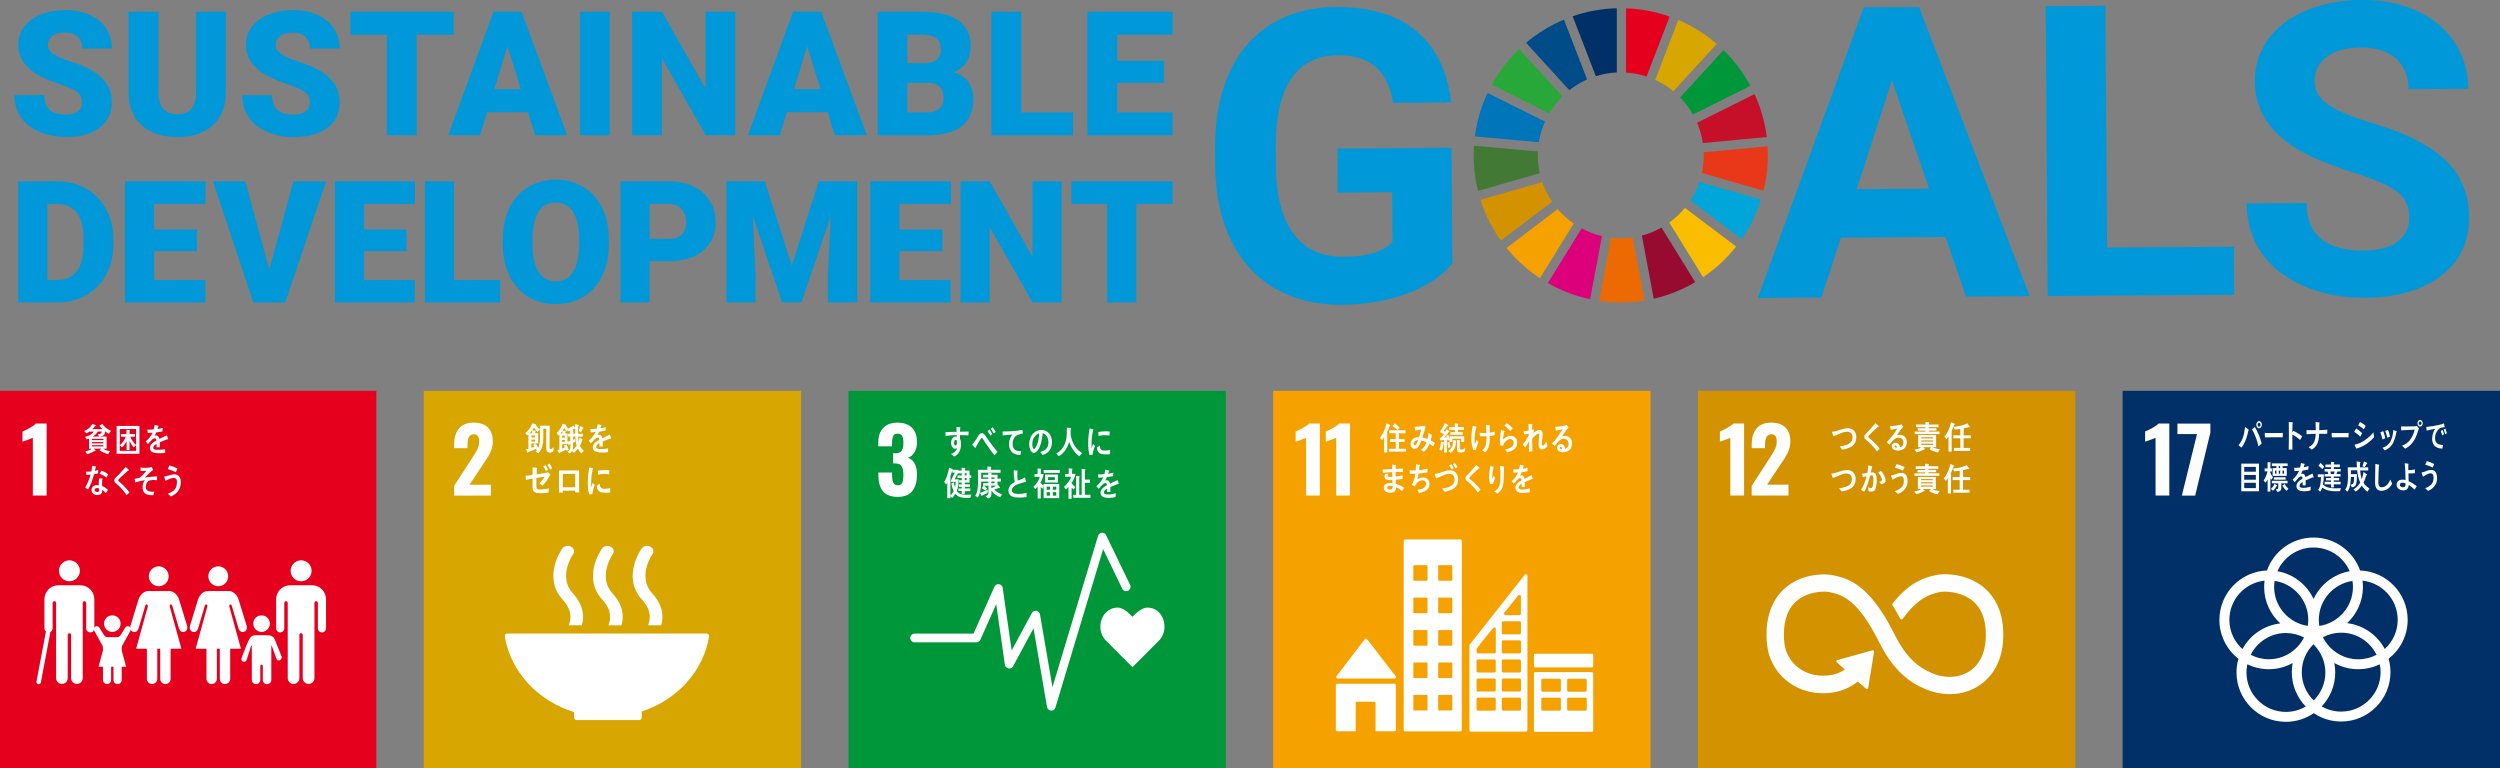 <?xml version="1.0" encoding="utf-8"?>
<!-- Generator: Adobe Illustrator 27.2.0, SVG Export Plug-In . SVG Version: 6.00 Build 0)  -->
<svg version="1.1" id="レイヤー_1" xmlns="http://www.w3.org/2000/svg" xmlns:xlink="http://www.w3.org/1999/xlink" x="0px"
	 y="0px" viewBox="0 0 476.57 146.44" style="enable-background:new 0 0 476.57 146.44;" xml:space="preserve">
<rect x="0" y="0" width="476.57" height="146.44" fill="#808080" stroke="none"/>
<style type="text/css">
	.st0{fill:#E5001E;}
	.st1{fill:#FFFFFF;}
	.st2{fill:none;stroke:#FFFFFF;stroke-width:0.851;stroke-linecap:round;stroke-miterlimit:10;}
	.st3{fill:#D7A600;}
	.st4{fill:#00973B;}
	.st5{fill:#F5A200;}
	.st6{fill:#D39200;}
	.st7{fill:#003067;}
	.st8{fill:#0098D8;}
	.st9{fill:#28A838;}
	.st10{fill:#C60F28;}
	.st11{fill:#427935;}
	.st12{fill:#FABD00;}
	.st13{fill:#E83819;}
	.st14{fill:#0075BA;}
	.st15{fill:#970B31;}
	.st16{fill:#00A6D9;}
	.st17{fill:#ED6A02;}
	.st18{fill:#DC007A;}
	.st19{fill:#004C88;}
</style>
<g>
	<rect y="74.5" class="st0" width="71.75" height="71.94"/>
	<g>
		<path class="st1" d="M6.26,83.46c-0.12,0.07-0.49,0.21-1.08,0.42c-0.47,0.16-0.77,0.27-0.9,0.32v-1.95
			c0.38-0.15,0.85-0.37,1.4-0.68c0.55-0.3,0.93-0.58,1.16-0.83h2.05v13.72H6.26V83.46z"/>
	</g>
	<g>
		<path class="st1" d="M55.4,108.81c0-1.11,0.9-2,2-2c1.1,0,2,0.9,2,2c0,1.1-0.89,2-2,2C56.29,110.81,55.4,109.91,55.4,108.81"/>
		<path class="st1" d="M59.73,111.58c1.36,0.12,2.42,1.26,2.42,2.66v0.66v0.29v4.59c0,0.43-0.35,0.78-0.77,0.78
			c-0.43,0-0.78-0.35-0.78-0.78v-4.76c0-0.18-0.05-0.42-0.38-0.42c-0.23,0-0.27,0.24-0.28,0.39v14.28c0,0.61-0.5,1.11-1.11,1.11
			c-0.62,0-1.12-0.5-1.12-1.11v-8.23c0-0.09-0.03-0.33-0.32-0.33h0c-0.28,0-0.32,0.24-0.32,0.33v8.23c0,0.61-0.5,1.11-1.11,1.11
			c-0.62,0-1.11-0.5-1.11-1.11v-14.28c-0.01-0.15-0.06-0.39-0.28-0.39c-0.33,0-0.38,0.24-0.38,0.42v4.76c0,0.43-0.35,0.78-0.78,0.78
			c-0.43,0-0.77-0.35-0.77-0.78v-4.59v-0.29v-0.66c0-1.39,1.06-2.53,2.42-2.66c0.04-0.01,0.09-0.01,0.15-0.01h2.19h2.18
			C59.64,111.57,59.69,111.58,59.73,111.58"/>
	</g>
	<g>
		<path class="st1" d="M43.5,109.86c0-1.05-0.85-1.9-1.89-1.9c-1.05,0-1.9,0.85-1.9,1.9c0,1.05,0.85,1.89,1.9,1.89
			C42.65,111.76,43.5,110.91,43.5,109.86"/>
		<path class="st1" d="M37.79,114.15l-1.57,5.13c0,0-0.28,0.94,0.52,1.17c0.79,0.24,1.03-0.68,1.03-0.68l1.27-4.28
			c0,0,0.07-0.33,0.32-0.26c0.25,0.07,0.15,0.42,0.15,0.42l-2.21,8.02h2.06v5.74c0,0.54,0.44,0.99,0.99,0.99
			c0.54,0,0.99-0.44,0.99-0.99v-5.74h0.28h0.28v5.74c0,0.54,0.44,0.99,0.99,0.99c0.55,0,0.99-0.44,0.99-0.99v-5.74h2.05l-2.21-8.02
			c0,0-0.09-0.35,0.15-0.42c0.25-0.07,0.32,0.26,0.32,0.26l1.27,4.28c0,0,0.24,0.92,1.03,0.68c0.8-0.23,0.52-1.17,0.52-1.17
			l-1.57-5.13c0,0-0.56-1.48-1.81-1.48H41.6H39.6C38.35,112.67,37.79,114.15,37.79,114.15"/>
	</g>
	<g>
		<path class="st1" d="M32.15,109.86c0-1.05-0.85-1.9-1.89-1.9c-1.05,0-1.89,0.85-1.89,1.9c0,1.05,0.85,1.89,1.89,1.89
			C31.3,111.76,32.15,110.91,32.15,109.86"/>
		<path class="st1" d="M26.44,114.15l-1.57,5.13c0,0-0.28,0.94,0.52,1.17c0.79,0.24,1.03-0.68,1.03-0.68l1.27-4.28
			c0,0,0.07-0.33,0.32-0.26c0.25,0.07,0.15,0.42,0.15,0.42l-2.21,8.02H28v5.74c0,0.54,0.44,0.99,0.99,0.99
			c0.55,0,0.99-0.44,0.99-0.99v-5.74h0.28h0.28v5.74c0,0.54,0.44,0.99,0.99,0.99c0.55,0,0.99-0.44,0.99-0.99v-5.74h2.06l-2.21-8.02
			c0,0-0.09-0.35,0.15-0.42c0.25-0.07,0.32,0.26,0.32,0.26l1.27,4.28c0,0,0.24,0.92,1.03,0.68c0.8-0.23,0.52-1.17,0.52-1.17
			l-1.57-5.13c0,0-0.56-1.48-1.81-1.48h-2.01h-2.01C27,112.67,26.44,114.15,26.44,114.15"/>
	</g>
	<g>
		<path class="st1" d="M49.86,120.46c0.87,0,1.58-0.71,1.58-1.58c0-0.87-0.7-1.58-1.58-1.58s-1.58,0.7-1.58,1.58
			C48.28,119.76,48.99,120.46,49.86,120.46"/>
		<path class="st1" d="M46.08,125.36c-0.08,0.18-0.14,0.58,0.23,0.75c0.43,0.2,0.68-0.22,0.68-0.22l0.86-2.73
			c0,0,0.15-0.18,0.15,0.01v6.44h0c0,0.45,0.36,0.81,0.81,0.81c0.45,0,0.81-0.36,0.81-0.81v-2.54c0,0-0.05-0.36,0.24-0.36
			s0.24,0.36,0.24,0.36v2.54c0,0.45,0.36,0.81,0.81,0.81c0.45,0,0.81-0.36,0.81-0.81v-6.44c0-0.19,0.1-0.05,0.1-0.05l0.67,1.87
			c0,0,0.29,0.84,0.38,0.87c0.3,0.13,0.65-0.02,0.78-0.32c0.08-0.2,0.05-0.41-0.06-0.58l0.01-0.01c-0.02-0.06-1-2.48-1.12-2.81
			c-0.36-1.04-1-1.03-1.63-1.05c-0.62-0.01-1,0-1,0s-0.4-0.02-1.22,0.01c-0.82,0.03-1.08,0.45-1.99,2.78
			C46.52,124.21,46.08,125.3,46.08,125.36L46.08,125.36z"/>
	</g>
	<g>
		<g>
			<path class="st1" d="M15.23,108.81c0-1.11-0.9-2-2-2c-1.1,0-2,0.9-2,2c0,1.1,0.89,2,2,2C14.33,110.81,15.23,109.91,15.23,108.81"
				/>
			<path class="st1" d="M10.89,111.58c-1.36,0.12-2.42,1.26-2.42,2.66v0.66v0.29v4.59c0,0.43,0.35,0.78,0.78,0.78
				c0.43,0,0.78-0.35,0.78-0.78v-4.76c0-0.18,0.05-0.42,0.38-0.42c0.23,0,0.27,0.24,0.28,0.39v14.28c0,0.61,0.5,1.11,1.11,1.11
				c0.62,0,1.11-0.5,1.11-1.11v-8.23c0-0.09,0.03-0.33,0.32-0.33h0c0.28,0,0.32,0.24,0.32,0.33v8.23c0,0.61,0.5,1.11,1.11,1.11
				c0.62,0,1.11-0.5,1.11-1.11v-14.28c0.01-0.15,0.06-0.39,0.28-0.39c0.33,0,0.38,0.24,0.38,0.42v4.76c0,0.43,0.35,0.78,0.78,0.78
				c0.43,0,0.77-0.35,0.77-0.78v-4.59v-0.29v-0.66c0-1.39-1.06-2.53-2.42-2.66c-0.05-0.01-0.09-0.01-0.15-0.01h-2.19h-2.18
				C10.99,111.57,10.94,111.58,10.89,111.58"/>
		</g>
		<line class="st2" x1="9.15" y1="120.59" x2="7.37" y2="130.01"/>
	</g>
	<g>
		<path class="st1" d="M18.94,119.64c-0.1-0.16-0.28-0.27-0.49-0.27c-0.32,0-0.57,0.26-0.57,0.57c0,0.09,0.06,0.25,0.06,0.25
			l1.59,2.88c0,0,0.1,0.2,0.1,0.38v6.18h0c0,0.43,0.35,0.78,0.78,0.78c0.43,0,0.77-0.35,0.77-0.78v-2.44c0,0-0.04-0.34,0.23-0.34
			c0.28,0,0.23,0.34,0.23,0.34v2.44c0,0.43,0.35,0.78,0.78,0.78c0.43,0,0.78-0.35,0.78-0.78v-6.18c0-0.18,0.1-0.38,0.1-0.38
			l1.47-2.66c0,0,0.18-0.38,0.18-0.47c0-0.32-0.26-0.57-0.57-0.57c-0.21,0-0.39,0.11-0.49,0.27l-0.01,0
			c-0.05,0.04-0.78,1.35-1.02,1.59c-0.26,0.26-0.49,0.23-0.49,0.23h-0.96h-0.95c0,0-0.23,0.03-0.49-0.23
			C19.72,120.99,18.99,119.67,18.94,119.64L18.94,119.64z"/>
		<path class="st1" d="M21.41,120.46c0.87,0,1.58-0.71,1.58-1.58c0-0.87-0.7-1.58-1.58-1.58c-0.87,0-1.58,0.7-1.58,1.58
			C19.83,119.76,20.54,120.46,21.41,120.46"/>
		<polygon class="st1" points="21.41,122.68 23.2,123.98 24.04,127.1 21.41,127.1 18.78,127.1 19.63,123.98 		"/>
	</g>
	<g>
		<path class="st1" d="M20.75,82.69c-0.24-0.12-0.48-0.27-0.7-0.44c-0.01,0.12-0.03,0.26-0.07,0.38c-0.14,0.51-0.72,0.54-1.11,0.56
			l-0.23-0.44c0.2,0,0.61,0,0.7-0.26c0.03-0.07,0.04-0.15,0.05-0.23h-0.74c-0.23,0.41-0.59,0.74-0.96,0.96h2.64v2.32h-0.63
			c0.36,0.31,0.84,0.38,1.27,0.45l-0.35,0.58c-0.53-0.12-1.18-0.41-1.65-0.72l0.34-0.32h-1.45l0.32,0.29
			c0.04,0.03,0.06,0.07,0.06,0.09c0,0.05-0.06,0.07-0.09,0.07c-0.03,0-0.06-0.01-0.09-0.02c-0.46,0.26-0.95,0.51-1.46,0.63
			l-0.35-0.54c0.38-0.07,0.94-0.23,1.25-0.5h-0.53v-1.95c-0.14,0.07-0.29,0.13-0.44,0.17l-0.31-0.5c0.56-0.11,1.32-0.42,1.64-1
			h-0.81c-0.18,0.13-0.39,0.25-0.59,0.33l-0.43-0.43c0.57-0.25,1.26-0.68,1.54-1.35l0.65,0.21c0.03,0.01,0.05,0.04,0.05,0.08
			c0,0.08-0.09,0.11-0.14,0.12c-0.16,0.22-0.35,0.41-0.54,0.57h1.95c-0.21-0.21-0.42-0.41-0.6-0.65l0.57-0.34
			c0.44,0.66,1,1.01,1.66,1.32L20.75,82.69z M19.71,83.66h-2.2v0.24h2.2V83.66z M19.71,84.27h-2.2v0.24h2.2V84.27z M19.71,84.87
			h-2.2v0.23h2.2V84.87z"/>
		<path class="st1" d="M22.23,86.51V81.2h4.35v5.31H22.23z M25.94,81.78h-3.11v4.17h3.11V81.78z M25.51,85.29
			c-0.29-0.28-0.64-0.84-0.82-1.22v1.72h-0.56v-1.7c-0.18,0.38-0.58,0.95-0.89,1.19l-0.4-0.42c0.49-0.38,0.89-0.98,1.13-1.6h-0.92
			v-0.52h1.06v-0.82l0.56,0.05c0.05,0.01,0.1,0.01,0.1,0.09c0,0.04-0.04,0.07-0.07,0.09v0.59h1.04v0.52h-0.9
			c0.2,0.57,0.68,1.21,1.1,1.59L25.51,85.29z"/>
		<path class="st1" d="M32,83.76c-0.03,0-0.05-0.01-0.08-0.03c-0.38,0.13-1.11,0.42-1.46,0.58v0.95l-0.62,0c0-0.09,0-0.18,0-0.28
			v-0.35c-0.42,0.2-0.63,0.45-0.63,0.73c0,0.25,0.24,0.38,0.72,0.38c0.52,0,0.97-0.01,1.54-0.11l0.01,0.69
			c-0.47,0.1-1.01,0.07-1.36,0.07c-1.03,0-1.55-0.33-1.55-0.99c0-0.32,0.15-0.62,0.43-0.89c0.18-0.17,0.45-0.35,0.8-0.53
			c-0.01-0.28-0.09-0.42-0.25-0.42c-0.2,0-0.38,0.07-0.54,0.23c-0.11,0.1-0.24,0.23-0.41,0.42c-0.2,0.22-0.32,0.36-0.39,0.44
			c-0.1-0.11-0.24-0.28-0.44-0.51c0.59-0.46,1.04-1.02,1.33-1.67c-0.28,0.04-0.59,0.06-0.93,0.08c-0.02-0.23-0.05-0.45-0.08-0.64
			c0.5,0,0.9-0.02,1.21-0.06c0.06-0.18,0.12-0.46,0.18-0.85l0.71,0.16c0.04,0.01,0.06,0.04,0.06,0.07s-0.03,0.07-0.08,0.09
			c-0.03,0.11-0.08,0.27-0.14,0.47c0.24-0.03,0.6-0.12,0.99-0.23l-0.06,0.68c-0.29,0.06-0.68,0.12-1.17,0.19
			c-0.07,0.19-0.2,0.41-0.33,0.62c0.13-0.04,0.23-0.04,0.3-0.04c0.32,0,0.53,0.22,0.63,0.66c0.42-0.22,0.9-0.45,1.43-0.68l0.24,0.69
			C32.06,83.73,32.04,83.76,32,83.76z"/>
		<path class="st1" d="M18.71,90.23c-0.26,0.07-0.51,0.14-0.77,0.18c-0.27,0.95-0.66,2.07-1.15,2.89c-0.2-0.1-0.39-0.22-0.58-0.33
			c0.45-0.75,0.82-1.61,1.06-2.49c-0.26,0.04-0.52,0.06-0.79,0.07c-0.03-0.21-0.06-0.43-0.08-0.65c0.1,0.01,0.19,0.01,0.29,0.01
			c0.24,0,0.49-0.01,0.73-0.05c0.08-0.34,0.12-0.71,0.14-1.07c0.25,0.04,0.49,0.07,0.74,0.12c-0.06,0.28-0.13,0.57-0.21,0.86
			c0.22-0.05,0.42-0.14,0.63-0.21C18.71,89.78,18.71,90,18.71,90.23z M20.18,94c-0.22-0.23-0.44-0.46-0.7-0.64c0,0.07,0,0.14,0,0.2
			c-0.02,0.64-0.44,0.81-0.91,0.81c-0.17,0-0.34-0.02-0.5-0.08c-0.32-0.12-0.64-0.44-0.62-0.88c0.02-0.62,0.47-0.94,0.96-0.94
			c0.14,0,0.29,0.01,0.43,0.04c-0.01-0.29-0.02-0.58,0-0.87c0.01-0.15,0.03-0.28,0.08-0.42c0.16,0,0.32,0,0.48,0
			c0.03,0,0.19-0.02,0.18,0.05c0,0.01,0,0.02-0.01,0.02c-0.07,0.11-0.1,0.25-0.11,0.38c-0.01,0.33,0,0.65,0.01,0.97
			c0.38,0.15,0.81,0.44,1.12,0.73C20.46,93.6,20.33,93.81,20.18,94z M18.87,93.11c-0.11-0.05-0.25-0.07-0.38-0.07
			c-0.2,0-0.45,0.06-0.46,0.35c-0.01,0.28,0.29,0.41,0.5,0.41c0.19,0,0.34-0.04,0.35-0.31C18.88,93.37,18.87,93.24,18.87,93.11z
			 M20.28,91.05c-0.37-0.34-0.83-0.58-1.28-0.71l0.31-0.62c0.45,0.14,0.95,0.36,1.32,0.71L20.28,91.05z"/>
		<path class="st1" d="M24.14,94.4c-0.45-0.69-0.98-1.29-1.55-1.83c-0.14-0.14-0.29-0.29-0.45-0.41c-0.09-0.08-0.19-0.14-0.26-0.24
			c-0.07-0.1-0.09-0.21-0.09-0.34c0.01-0.24,0.11-0.37,0.25-0.52c0.26-0.27,0.53-0.51,0.78-0.78c0.38-0.41,0.76-0.82,1.13-1.26
			c0.15,0.13,0.3,0.26,0.45,0.39c0.06,0.04,0.12,0.1,0.17,0.15c0.02,0.02,0.03,0.03,0.02,0.06c0,0.09-0.12,0.1-0.18,0.08
			c-0.36,0.33-0.72,0.64-1.08,0.98c-0.15,0.14-0.29,0.29-0.44,0.43c-0.07,0.07-0.15,0.13-0.22,0.2c-0.06,0.06-0.13,0.15-0.13,0.24
			c0,0.09,0.04,0.14,0.09,0.19c0.22,0.21,0.46,0.4,0.68,0.6c0.5,0.46,0.96,0.98,1.37,1.54C24.51,94.05,24.33,94.24,24.14,94.4z"/>
		<path class="st1" d="M28.28,91.72c-0.33,0.21-0.56,0.82-0.47,1.33c0.1,0.6,0.83,0.69,1.21,0.69c0.12,0,0.25-0.01,0.38-0.02
			c-0.06,0.23-0.13,0.46-0.19,0.69h-0.11c-0.75,0-1.81-0.13-1.91-1.28c-0.06-0.71,0.14-1.26,0.44-1.59
			c-0.62,0.09-1.25,0.23-1.85,0.43c-0.03-0.24-0.09-0.47-0.13-0.7c0.32-0.07,0.67-0.09,0.98-0.23c0.32-0.15,1.02-0.97,1.28-1.28
			c-0.37,0.03-0.75,0.05-1.11,0.03c0-0.22,0-0.44-0.01-0.65c0.55,0.04,1.12,0.08,1.68-0.01c0.15-0.02,0.28-0.09,0.42-0.15
			c0.11,0.19,0.21,0.4,0.31,0.6c-0.55,0.39-1.1,0.96-1.6,1.44c0.78-0.1,1.57-0.17,2.35-0.22c-0.01,0.25-0.01,0.5-0.02,0.74
			C29.44,91.48,28.7,91.44,28.28,91.72z"/>
		<path class="st1" d="M32.57,94.64c-0.2-0.18-0.4-0.37-0.61-0.54c0.54-0.16,1.26-0.52,1.55-1.1c0.15-0.28,0.2-0.65,0.22-0.98
			c0.04-0.56-0.12-0.89-0.62-0.93c-0.35-0.02-1.24,0.38-1.57,0.57c-0.03-0.1-0.25-0.76-0.24-0.82c0-0.04,0.06-0.03,0.08-0.03
			c0.12,0.01,0.55-0.1,0.68-0.14c0.43-0.12,0.83-0.27,1.27-0.24c0.86,0.06,1.19,0.76,1.13,1.7C34.38,93.44,33.54,94.27,32.57,94.64z
			 M33.51,90.01c-0.5-0.24-1-0.45-1.53-0.58c0.1-0.23,0.2-0.46,0.3-0.69c0.54,0.11,1.06,0.32,1.56,0.58
			C33.75,89.55,33.64,89.78,33.51,90.01z"/>
	</g>
</g>
<g>
	<rect x="80.77" y="74.5" class="st3" width="71.94" height="71.94"/>
	<g>
		<path class="st1" d="M86.57,92.62l3.32-5.13l0.2-0.3c0.43-0.64,0.75-1.18,0.95-1.62c0.2-0.43,0.3-0.91,0.3-1.43
			c0-0.44-0.08-0.78-0.25-1.01c-0.17-0.23-0.41-0.35-0.73-0.35c-0.47,0-0.8,0.18-0.98,0.54c-0.18,0.36-0.27,0.86-0.27,1.49v0.63
			h-2.54v-0.68c0-1.29,0.3-2.31,0.91-3.06c0.6-0.75,1.55-1.13,2.84-1.13c1.19,0,2.09,0.31,2.7,0.94c0.62,0.63,0.92,1.52,0.92,2.67
			c0,0.52-0.08,1.01-0.24,1.47c-0.16,0.46-0.34,0.88-0.56,1.24c-0.21,0.36-0.55,0.88-1,1.54L89.5,92.4h4.08v2.07h-7.01V92.62z"/>
	</g>
	<g>
		<path class="st1" d="M109.43,135.74v1.02c0,0.01,0,0.02,0,0.02c0,0.01,0,0.02,0,0.02c0.01,0.25,0.22,0.45,0.47,0.46
			c0,0,0.01,0,0.01,0c0,0,0.01,0,0.01,0h11.92c0,0,0.01,0,0.01,0c0,0,0.01,0,0.01,0c0.26,0,0.47-0.22,0.47-0.48c0,0,0,0,0,0
			c0,0,0,0,0,0v-1.15c6.71-2.2,11.74-7.64,12.84-14.27c0-0.01,0-0.03,0.01-0.04c0-0.02,0.01-0.04,0.01-0.07
			c0-0.27-0.21-0.48-0.48-0.48H96.94h-0.23c-0.27,0-0.48,0.22-0.48,0.48l0.02,0.22C97.42,128.16,102.58,133.63,109.43,135.74"/>
		<path class="st1" d="M122.32,104.55c-0.16,0.22-3.83,5.51,0.08,9.78c1.79,1.96,1.64,3.69,1.13,4.86h2.51
			c0.51-1.73,0.3-3.89-1.74-6.11c-2.88-3.15,0.04-7.41,0.08-7.47c0.34-0.49,0.16-1.11-0.41-1.4
			C123.41,103.92,122.67,104.07,122.32,104.55"/>
		<path class="st1" d="M115.97,119.2h2.51c0.51-1.73,0.3-3.89-1.74-6.11c-2.88-3.15,0.03-7.4,0.08-7.47
			c0.34-0.48,0.16-1.11-0.41-1.4c-0.57-0.29-1.31-0.14-1.65,0.35c-0.16,0.22-3.83,5.51,0.08,9.78
			C116.64,116.3,116.48,118.03,115.97,119.2"/>
		<path class="st1" d="M107.2,104.55c-0.16,0.22-3.83,5.51,0.08,9.78c1.79,1.96,1.64,3.69,1.13,4.86h2.51
			c0.51-1.72,0.3-3.89-1.74-6.11c-2.88-3.15,0.04-7.41,0.08-7.47c0.34-0.48,0.16-1.11-0.41-1.4
			C108.29,103.91,107.55,104.07,107.2,104.55"/>
	</g>
	<g>
		<path class="st1" d="M116.44,83.62c-0.03,0-0.05-0.01-0.08-0.03c-0.38,0.13-1.11,0.42-1.46,0.58v0.95l-0.62,0
			c0-0.09,0-0.18,0-0.28v-0.35c-0.42,0.2-0.63,0.45-0.63,0.73c0,0.25,0.24,0.38,0.72,0.38c0.52,0,0.98-0.01,1.54-0.11l0.01,0.69
			c-0.47,0.1-1.01,0.07-1.36,0.07c-1.03,0-1.55-0.33-1.55-0.99c0-0.32,0.15-0.62,0.43-0.89c0.18-0.17,0.45-0.35,0.8-0.53
			c-0.01-0.28-0.09-0.42-0.25-0.42c-0.2,0-0.38,0.07-0.54,0.24c-0.11,0.1-0.24,0.23-0.41,0.42c-0.2,0.22-0.32,0.36-0.39,0.44
			c-0.09-0.11-0.24-0.28-0.44-0.51c0.59-0.46,1.04-1.02,1.33-1.67c-0.28,0.04-0.59,0.06-0.93,0.08c-0.02-0.23-0.05-0.45-0.08-0.64
			c0.5,0,0.9-0.02,1.21-0.06c0.06-0.18,0.12-0.46,0.18-0.85l0.71,0.16c0.04,0.01,0.06,0.04,0.06,0.07c0,0.04-0.03,0.07-0.08,0.09
			c-0.03,0.1-0.08,0.27-0.14,0.47c0.24-0.03,0.6-0.12,0.99-0.23l-0.06,0.68c-0.29,0.06-0.68,0.12-1.17,0.19
			c-0.07,0.18-0.2,0.41-0.33,0.62c0.13-0.04,0.23-0.04,0.3-0.04c0.32,0,0.53,0.22,0.63,0.66c0.42-0.22,0.9-0.45,1.43-0.68l0.24,0.69
			C116.5,83.6,116.48,83.62,116.44,83.62z"/>
		<path class="st1" d="M105.49,86.05c-0.19,0.12-0.41,0.22-0.63,0.22c-0.63,0-0.72-0.39-0.72-1c0-1.19,0-2.37-0.01-3.55h-0.56V83
			c0,1.19-0.04,2.61-0.96,3.41l-0.52-0.33c0.13-0.1,0.25-0.23,0.34-0.37l-0.15,0.11c-0.04-0.08-0.09-0.16-0.13-0.24
			c-0.48,0.22-0.97,0.4-1.45,0.61c-0.01,0.03-0.03,0.1-0.07,0.1c-0.05,0-0.07-0.02-0.09-0.06l-0.28-0.57
			c0.16-0.04,0.31-0.07,0.47-0.12v-2.73c-0.07,0.06-0.14,0.13-0.22,0.19l-0.39-0.43c0.56-0.43,1.11-1.17,1.35-1.87l0.62,0.15
			c0.02,0.01,0.08,0.02,0.08,0.06c0,0.04-0.02,0.05-0.05,0.06c0.18,0.33,0.51,0.65,0.77,0.91l-0.42,0.45
			c-0.26-0.24-0.47-0.54-0.69-0.82c-0.21,0.4-0.51,0.75-0.81,1.07h0.48v-0.54l0.58,0.04c0.04,0.01,0.11,0.01,0.11,0.07
			c0,0.05-0.06,0.09-0.1,0.11v0.32h0.55v1.96h-1.3v0.84c0.19-0.07,0.39-0.15,0.59-0.24c-0.08-0.11-0.16-0.21-0.25-0.31
			c0.16-0.09,0.32-0.18,0.48-0.27c0.17,0.26,0.35,0.52,0.51,0.8c0.27-0.62,0.32-1.35,0.32-2.03c0-0.73-0.02-1.46-0.04-2.19h1.89
			c-0.02,1.38-0.03,2.76-0.03,4.14c0,0.14-0.01,0.33,0.17,0.33c0.21,0,0.46-0.22,0.6-0.38L105.49,86.05z M102.01,83.01h-0.71v0.37
			h0.71V83.01z M102.01,83.81h-0.71v0.34h0.71V83.81z"/>
		<path class="st1" d="M110.83,86.45c-0.27-0.25-0.48-0.6-0.65-0.94c-0.19,0.27-0.55,0.67-0.82,0.82l-0.27-0.36
			c-0.14,0.24-0.32,0.38-0.55,0.49l-0.36-0.41c0.42-0.17,0.55-0.36,0.55-0.88c0-0.18,0-0.35,0-0.53l-0.21,0.11
			c0,0.06-0.04,0.14-0.09,0.14c-0.02,0-0.04-0.02-0.05-0.04l-0.17-0.47v0.27h-1.04v0.86c0.17-0.08,0.35-0.15,0.52-0.24
			c-0.06-0.11-0.12-0.22-0.19-0.33l0.43-0.25c0.18,0.32,0.35,0.65,0.5,0.98l-0.4,0.29c-0.04-0.08-0.09-0.15-0.13-0.23
			c-0.39,0.2-0.79,0.38-1.19,0.57c0,0.06-0.03,0.12-0.08,0.12c-0.02,0-0.04-0.02-0.05-0.04l-0.32-0.56
			c0.13-0.04,0.25-0.08,0.38-0.14v-2.83c-0.05,0.06-0.12,0.12-0.18,0.17l-0.35-0.47c0.5-0.43,0.93-1.1,1.14-1.78l0.63,0.2
			c0.02,0.01,0.03,0.02,0.03,0.05c0,0.02-0.01,0.04-0.03,0.05c0.11,0.24,0.25,0.44,0.41,0.63c0.36-0.13,0.73-0.34,1.03-0.61
			c0.1,0.15,0.21,0.3,0.31,0.45c-0.01-0.19-0.01-0.37-0.01-0.56v-0.11l0.67,0.13c0.03,0.01,0.06,0.03,0.06,0.07
			c0,0.07-0.07,0.1-0.12,0.12c-0.03,0.44-0.03,0.88-0.03,1.32v0.17h0.91v0.55h-0.89c0,0.35,0.02,0.7,0.08,1.04
			c0.09-0.29,0.15-0.58,0.18-0.88l0.54,0.38c0.03,0.02,0.04,0.04,0.04,0.08c0,0.06-0.05,0.09-0.09,0.11c-0.1,0.35-0.23,0.68-0.41,1
			c0.17,0.41,0.42,0.73,0.74,0.98L110.83,86.45z M107.23,82.15c-0.12,0.17-0.24,0.33-0.38,0.48h0.38V82.15z M107.16,83.05v0.38h0.51
			l0-0.38H107.16z M107.67,83.87h-0.51v0.37h0.51V83.87z M108.71,83.2h-0.44v-0.53h0.44v-0.6c-0.12,0.06-0.24,0.12-0.36,0.16
			l-0.14-0.16l-0.19,0.18c-0.18-0.2-0.33-0.41-0.47-0.66c-0.09,0.17-0.19,0.34-0.3,0.5c0.17,0.02,0.33,0.04,0.49,0.06
			c0.04,0.01,0.11,0.01,0.11,0.07c0,0.06-0.05,0.09-0.09,0.11v0.3h0.42v1.59c0.17-0.06,0.34-0.12,0.52-0.19V83.2z M109.67,83.2
			h-0.42v0.65c0.13-0.06,0.26-0.12,0.38-0.18l0,0.56c-0.12,0.07-0.26,0.11-0.38,0.18v0.91c0,0.16-0.03,0.32-0.08,0.46
			c0.33-0.23,0.55-0.5,0.75-0.87C109.73,84.38,109.69,83.78,109.67,83.2z M109.63,81.71l-0.07-0.02c-0.1,0.06-0.19,0.12-0.29,0.17
			v0.81h0.39C109.65,82.35,109.64,82.03,109.63,81.71z M111.12,81.68c-0.13,0.24-0.24,0.49-0.37,0.72l-0.42-0.2
			c0.11-0.32,0.18-0.66,0.26-0.99l0.63,0.33c0.02,0.01,0.02,0.04,0.02,0.06C111.24,81.66,111.16,81.68,111.12,81.68z"/>
		<path class="st1" d="M104.84,90.6c-0.07,0.12-0.13,0.24-0.2,0.35c-0.33,0.61-0.75,1.17-1.24,1.63c-0.18-0.17-0.38-0.31-0.58-0.44
			c0.34-0.32,0.79-0.83,0.98-1.28c-0.21,0.03-0.42,0.07-0.62,0.1c-0.31,0.05-0.61,0.1-0.92,0.16c-0.01,0.24-0.01,0.49-0.01,0.73v0.9
			c0,0.51,0.24,0.56,0.64,0.56c0.59,0,1.17-0.06,1.75-0.21c-0.02,0.28-0.06,0.55-0.08,0.83c-0.57,0.05-1.14,0.08-1.72,0.08
			c-0.67,0-1.32-0.19-1.32-1.08v-1.69c-0.42,0.07-0.83,0.16-1.25,0.24c-0.03-0.26-0.06-0.52-0.09-0.78
			c0.45-0.04,0.89-0.08,1.34-0.16v-1.46l0.8,0.09c0.05,0.01,0.1,0.03,0.1,0.09c0,0.05-0.05,0.09-0.09,0.11
			c-0.01,0.35-0.02,0.7-0.02,1.06c0.56-0.09,1.13-0.19,1.69-0.28c0.15-0.03,0.29-0.06,0.44-0.12c0.07,0.07,0.49,0.47,0.49,0.52
			C104.9,90.58,104.86,90.6,104.84,90.6z M104.08,89.8c-0.15-0.31-0.32-0.6-0.52-0.88l0.43-0.25c0.19,0.27,0.35,0.56,0.49,0.86
			L104.08,89.8z M104.88,89.53c-0.16-0.32-0.33-0.63-0.54-0.91l0.42-0.27c0.19,0.28,0.36,0.58,0.5,0.88L104.88,89.53z"/>
		<path class="st1" d="M109.64,93.87v-0.33h-2.35v0.36h-0.73c0-1.4,0.01-2.81,0.01-4.22c0.65,0,1.31,0.01,1.96,0.01
			c0.62,0,1.25-0.01,1.86-0.01c0,1.33,0.01,2.66,0.01,3.99v0.2H109.64z M109.64,90.35h-2.35v2.53h2.35V90.35z"/>
		<path class="st1" d="M112.91,94.19c-0.19,0.02-0.38,0.05-0.58,0.07c-0.24-0.77-0.28-1.61-0.28-2.43c0-0.91,0.12-1.83,0.28-2.73
			l0.46,0.11c0.07,0.02,0.16,0.03,0.23,0.06c0.03,0.01,0.06,0.03,0.06,0.08c0,0.05-0.05,0.08-0.09,0.08
			c-0.21,0.9-0.31,1.9-0.31,2.83c0,0.23,0.01,0.46,0.01,0.69c0.1-0.29,0.19-0.59,0.29-0.88c0.13,0.12,0.27,0.25,0.4,0.37
			C113.15,93.03,112.98,93.54,112.91,94.19z M116.31,93.88c-0.29,0.06-0.68,0.06-0.98,0.05c-0.76-0.02-1.48-0.15-1.57-1.32
			c0.18-0.14,0.36-0.28,0.55-0.41c0,0.66,0.31,0.96,0.81,0.98c0.39,0.01,0.83-0.01,1.2-0.15C116.32,93.32,116.31,93.6,116.31,93.88z
			 M116.12,90.43c-0.41-0.09-0.82-0.11-1.24-0.08c-0.29,0.02-0.57,0.08-0.86,0.15c-0.02-0.23-0.04-0.52-0.07-0.75
			c0.4-0.11,0.8-0.11,1.21-0.15c0.34-0.03,0.67,0,1.01,0.05C116.16,89.92,116.14,90.18,116.12,90.43z"/>
	</g>
</g>
<g>
	<rect x="161.74" y="74.5" class="st4" width="71.94" height="71.94"/>
	<g>
		<path class="st1" d="M168.3,93.62c-0.58-0.72-0.86-1.74-0.86-3.07v-0.47h2.61v0.46c0.01,0.7,0.1,1.2,0.25,1.51
			c0.16,0.3,0.45,0.46,0.86,0.46c0.42,0,0.7-0.16,0.84-0.47c0.14-0.31,0.21-0.82,0.21-1.52c0-0.73-0.11-1.28-0.32-1.63
			c-0.21-0.36-0.61-0.54-1.19-0.55c-0.03-0.01-0.19-0.02-0.47-0.02v-1.91h0.42c0.59,0,0.99-0.16,1.22-0.47
			c0.23-0.32,0.34-0.84,0.34-1.56c0-0.59-0.08-1.02-0.25-1.3c-0.16-0.28-0.45-0.42-0.87-0.42c-0.4,0-0.67,0.15-0.81,0.46
			c-0.15,0.3-0.23,0.76-0.24,1.35v0.61h-2.61v-0.75c0-1.2,0.32-2.12,0.96-2.78c0.64-0.65,1.54-0.98,2.7-0.98
			c1.19,0,2.1,0.32,2.74,0.95c0.64,0.63,0.97,1.54,0.97,2.73c0,0.79-0.16,1.45-0.49,1.99c-0.33,0.54-0.75,0.87-1.25,1.01
			c1.16,0.43,1.74,1.51,1.74,3.23c0,1.32-0.29,2.36-0.88,3.11c-0.59,0.75-1.52,1.13-2.79,1.13
			C169.82,94.71,168.88,94.35,168.3,93.62z"/>
	</g>
	<g>
		<path class="st1" d="M221.98,119.5c0-2.03-1.3-3.68-3.28-3.68c-0.99,0-2.18,1.08-2.83,1.75c-0.65-0.67-1.76-1.75-2.75-1.75
			c-1.98,0-3.36,1.65-3.36,3.68c0,1.02,0.4,1.94,1.05,2.6l0,0l5.07,5.08l5.06-5.07l0,0C221.58,121.44,221.98,120.51,221.98,119.5z"
			/>
		<g>
			<path class="st1" d="M200.41,135.46c-0.02,0-0.03,0-0.05,0c-0.39-0.02-0.7-0.31-0.77-0.69l-2.57-14.99l-3.9,7.23
				c-0.17,0.32-0.53,0.49-0.88,0.42c-0.35-0.06-0.63-0.35-0.68-0.7l-1.65-11.57l-3.03,6.8c-0.13,0.3-0.43,0.49-0.76,0.49h-11.77
				c-0.46,0-0.83-0.37-0.83-0.83c0-0.46,0.37-0.83,0.83-0.83h11.23l3.98-8.94c0.15-0.34,0.51-0.54,0.87-0.49
				c0.37,0.05,0.66,0.34,0.71,0.71l1.71,11.93l3.84-7.13c0.17-0.31,0.52-0.48,0.87-0.43c0.35,0.06,0.62,0.33,0.69,0.68l2.38,13.88
				l8.69-28.85c0.1-0.33,0.39-0.56,0.73-0.59c0.34-0.03,0.67,0.16,0.81,0.47l4.57,9.47c0.2,0.41,0.03,0.91-0.39,1.11
				c-0.41,0.2-0.91,0.03-1.11-0.39l-3.64-7.55l-9.09,30.18C201.1,135.22,200.78,135.46,200.41,135.46z"/>
		</g>
	</g>
	<g>
		<path class="st1" d="M208.28,86.69c-0.19,0.02-0.38,0.05-0.57,0.07c-0.24-0.76-0.27-1.59-0.27-2.39c0-0.9,0.11-1.81,0.27-2.69
			l0.46,0.11c0.07,0.02,0.16,0.03,0.22,0.06c0.03,0.01,0.06,0.03,0.06,0.08c0,0.05-0.05,0.08-0.08,0.08c-0.21,0.88-0.3,1.88-0.3,2.8
			c0,0.23,0.01,0.45,0.01,0.68c0.09-0.29,0.18-0.58,0.28-0.86c0.13,0.12,0.26,0.25,0.39,0.37
			C208.52,85.54,208.35,86.05,208.28,86.69z M211.61,86.57c-0.29,0.06-0.67,0.06-0.96,0.05c-0.75-0.02-1.45-0.15-1.54-1.3
			c0.18-0.13,0.35-0.27,0.53-0.4c0,0.65,0.3,0.95,0.79,0.97c0.39,0.01,0.81-0.01,1.18-0.14C211.62,86.02,211.62,86.29,211.61,86.57z
			 M211.48,83.04c-0.4-0.09-0.8-0.11-1.21-0.08c-0.28,0.02-0.56,0.08-0.84,0.15c-0.02-0.23-0.04-0.51-0.06-0.74
			c0.39-0.11,0.79-0.11,1.19-0.14c0.33-0.03,0.66,0,0.99,0.05C211.52,82.54,211.51,82.79,211.48,83.04z"/>
		<path class="st1" d="M184.6,83c-0.22-0.02-0.44-0.03-0.65-0.04c-0.32-0.01-0.64-0.02-0.96-0.01c0.01,0.24-0.01,0.46,0.01,0.7
			c0.17,0.3,0.2,0.67,0.2,1.01c0,1.07-0.43,2.03-1.32,2.36c-0.19-0.17-0.4-0.31-0.58-0.49c0.48-0.12,0.99-0.53,1.16-1.1
			c-0.13,0.08-0.29,0.1-0.44,0.1c-0.45,0-0.72-0.58-0.72-1.08c0-0.62,0.3-1.23,0.87-1.23c0.07,0,0.14,0.01,0.21,0.03
			c0-0.1,0-0.21-0.01-0.31c-0.36,0-0.73,0.03-1.09,0.05c-0.35,0.03-0.69,0.07-1.03,0.11c-0.02-0.24-0.01-0.49-0.02-0.74
			c0.71-0.01,1.42-0.01,2.13-0.04c-0.02-0.32-0.03-0.63-0.03-0.95c0.15,0.01,0.32,0.04,0.48,0.06c0.06,0.01,0.14,0.01,0.2,0.03
			c0.04,0.01,0.08,0.02,0.08,0.08c0,0.06-0.04,0.11-0.07,0.13c-0.01,0.21-0.01,0.43-0.01,0.63c0.55,0,1.1-0.02,1.64-0.03L184.6,83z
			 M182.21,83.85c-0.25,0-0.35,0.28-0.35,0.55c0,0.21,0.06,0.52,0.28,0.52c0.24,0,0.28-0.36,0.28-0.58
			C182.42,84.17,182.42,83.85,182.21,83.85z"/>
		<path class="st1" d="M189.59,86.81c-0.27-0.36-0.59-0.74-0.87-1.14c-0.33-0.48-0.68-0.98-1-1.45c-0.11-0.16-0.22-0.34-0.33-0.5
			c-0.06-0.08-0.13-0.23-0.23-0.23c-0.14,0-0.28,0.28-0.36,0.4c-0.11,0.17-0.21,0.35-0.31,0.51c-0.18,0.3-0.34,0.6-0.51,0.89
			c0,0.01,0,0.02,0,0.03c0,0.05-0.02,0.1-0.07,0.1l-0.59-0.65c0.22-0.26,0.43-0.52,0.63-0.82c0.2-0.3,0.38-0.64,0.59-0.94
			c0.2-0.27,0.36-0.44,0.66-0.44c0.22,0,0.37,0.15,0.53,0.34c0.12,0.14,0.23,0.33,0.33,0.48c0.25,0.36,0.5,0.72,0.75,1.06
			c0.39,0.53,0.9,1.16,1.31,1.66L189.59,86.81z M188.81,83.05c-0.17-0.3-0.36-0.59-0.55-0.87l0.36-0.31
			c0.19,0.27,0.37,0.57,0.53,0.87L188.81,83.05z M189.44,82.63c-0.16-0.31-0.35-0.59-0.55-0.88l0.37-0.31
			c0.19,0.28,0.37,0.58,0.53,0.88L189.44,82.63z"/>
		<path class="st1" d="M194.89,82.66c-0.22,0.04-0.51,0.11-0.78,0.21c-0.64,0.19-1.08,0.85-1.08,1.72c0.01,1.29,0.81,1.41,1.61,1.42
			c-0.04,0.24-0.07,0.49-0.13,0.73c-0.03,0-0.07,0-0.11,0c-0.35-0.01-0.71-0.09-1.04-0.24c-0.62-0.29-1.02-0.98-1.01-1.84
			c0.01-0.81,0.29-1.4,0.62-1.83c-0.59,0.04-1.24,0.1-1.82,0.18c-0.03-0.32-0.01-0.51-0.04-0.75c1.02-0.01,2.03-0.05,3.02-0.19
			c0.24-0.04,0.64-0.09,0.77-0.11c0.03,0.1,0.08,0.59,0.09,0.64C195.02,82.64,194.95,82.64,194.89,82.66z"/>
		<path class="st1" d="M198.75,86.73c-0.16-0.19-0.3-0.39-0.46-0.57c0.82-0.24,1.57-0.6,1.57-1.82c0-0.83-0.4-1.59-1.08-1.75
			c-0.14,1.11-0.41,2.89-1.22,3.54c-0.15,0.12-0.3,0.21-0.48,0.21c-0.21,0-0.42-0.18-0.55-0.37c-0.24-0.35-0.33-0.87-0.33-1.32
			c0-1.58,1.05-2.69,2.28-2.69c1.14,0,2.06,0.84,2.06,2.34C200.52,85.7,199.77,86.44,198.75,86.73z M196.93,83.76
			c-0.1,0.28-0.15,0.58-0.15,0.88c0,0.26,0.05,0.95,0.34,0.95c0.1,0,0.19-0.12,0.25-0.21c0.48-0.62,0.69-1.94,0.74-2.78
			C197.65,82.71,197.12,83.22,196.93,83.76z"/>
		<path class="st1" d="M205.75,86.98c-0.87-0.59-1.58-1.67-1.95-2.78c-0.08,0.29-0.17,0.57-0.29,0.84
			c-0.26,0.61-0.66,1.16-1.14,1.56c-0.17,0.14-0.35,0.27-0.54,0.37l-0.47-0.54c0.21-0.1,0.44-0.25,0.63-0.41
			c0.69-0.59,1.13-1.46,1.3-2.51c0.11-0.66,0.08-1.33,0.08-1.99l0.73,0.08c0.04,0.01,0.1,0.03,0.1,0.09c0,0.07-0.05,0.1-0.09,0.12
			c-0.01,0.26-0.02,0.52-0.02,0.78c0,0.86,0.4,1.8,0.82,2.47c0.32,0.49,0.91,1.03,1.37,1.3L205.75,86.98z"/>
		<path class="st1" d="M184.98,94.9c-0.24,0.01-0.48,0.01-0.72,0.01c-0.8,0-1.55-0.09-2.16-0.77c-0.16,0.29-0.35,0.56-0.58,0.78
			l-0.35-0.3v0.35h-0.59v-2.99c-0.07,0.13-0.14,0.27-0.23,0.39L180,91.84c0.44-0.62,0.8-1.91,0.93-2.71l0.64,0.29
			c0.02,0.01,0.04,0.03,0.04,0.06c0,0.04-0.03,0.07-0.06,0.08h1.14v0.51l-0.72,1.3h0.78c-0.04,0.76-0.09,1.54-0.36,2.24
			c0.43,0.65,1.29,0.71,1.94,0.71c0.28,0,0.55-0.02,0.83-0.04L184.98,94.9z M181.26,91.85v-0.21l0.76-1.55h-0.49v-0.44
			c-0.1,0.38-0.22,0.77-0.36,1.14v3.66c0.25-0.2,0.46-0.47,0.61-0.78c-0.18-0.49-0.34-0.98-0.43-1.5c0.17-0.09,0.33-0.18,0.49-0.26
			c0.04,0.36,0.12,0.71,0.22,1.05c0.06-0.37,0.11-0.74,0.13-1.11H181.26z M184.82,91.12V92h-0.91v0.33h1v0.48h-1v0.31h1.07v0.5
			h-1.07v0.54h-0.58V93.6h-0.64v-0.47h0.64v-0.32h-0.55v-0.47h0.55V92h-0.51v-0.45h0.51v-0.42h-0.8v-0.5h0.8v-0.4h-0.76V89.7h0.74
			v-0.54l0.62,0.06c0.05,0.01,0.09,0.03,0.09,0.09c0,0.05-0.06,0.09-0.09,0.11v0.28h0.89v0.92h0.32v0.5H184.82z M184.26,90.21h-0.35
			v0.42h0.35V90.21z M184.26,91.12h-0.35v0.42h0.35V91.12z"/>
		<path class="st1" d="M190.65,94.79c-0.61-0.23-1.23-0.69-1.66-1.27c0,0.15,0.01,0.29,0.01,0.44c0,0.67-0.17,0.92-0.71,1.07
			l-0.42-0.46c0.41-0.12,0.55-0.19,0.55-0.73v-1.26h-0.83c0.2,0.18,0.39,0.35,0.57,0.55l-0.35,0.37c-0.21-0.15-0.43-0.31-0.65-0.45
			l0.34-0.47h-0.08v-0.47h0.99v-0.3h-1.37c-0.01,0.23-0.01,0.45-0.02,0.68c-0.05,0.74-0.24,1.81-0.64,2.38
			c-0.16-0.12-0.31-0.25-0.47-0.36c0.49-0.76,0.54-1.95,0.54-2.88c0-0.69-0.03-1.38-0.04-2.07h1.82v-0.62
			c0.2,0.01,0.46,0.01,0.66,0.04c0.04,0.01,0.09,0.02,0.09,0.08c0,0.06-0.05,0.1-0.09,0.11v0.39h1.84v0.55h-3.69
			c0,0.39,0,0.77,0,1.16h1.35v-0.27h-0.99v-0.49h0.98v-0.34l0.56,0.03c0.04,0,0.1,0.01,0.1,0.08c0,0.05-0.04,0.08-0.07,0.1v0.12
			h1.18v0.75h0.66v0.56h-0.66v0.57l0.05-0.04l0.4,0.55c0.02,0.03,0.03,0.05,0.03,0.09c0,0.04-0.03,0.08-0.07,0.08
			c-0.04,0-0.09-0.03-0.12-0.05c-0.29,0.09-0.59,0.2-0.88,0.3c0.35,0.49,0.96,0.75,1.46,0.93L190.65,94.79z M188.27,93.94
			c-0.33,0.19-0.66,0.34-1,0.49c-0.01,0.05-0.04,0.13-0.09,0.13c-0.03,0-0.05-0.03-0.07-0.05l-0.31-0.55
			c0.5-0.19,1.01-0.38,1.5-0.62L188.27,93.94z M189.57,90.99h-0.59v0.29h0.59V90.99z M189.57,91.8h-0.59v0.31h0.59V91.8z
			 M188.98,92.58v0.5c0.31-0.15,0.62-0.32,0.92-0.51L188.98,92.58z"/>
		<path class="st1" d="M194.16,94.85c-0.74,0-1.92-0.12-1.92-1.33c0-0.88,0.62-1.33,1.21-1.63c-0.18-0.73-0.2-1.49-0.21-2.24
			c0.16,0.01,0.32,0.03,0.47,0.04c0.08,0.01,0.15,0.01,0.23,0.02c0.03,0.01,0.06,0.02,0.06,0.06c0,0.03-0.02,0.05-0.04,0.07
			c-0.03,0.19-0.03,0.39-0.03,0.58c0,0.23-0.01,0.97,0.1,1.13c0.01,0.01,0.03,0.02,0.05,0.02c0.2,0,1.1-0.43,1.31-0.56
			c0.08,0.27,0.13,0.56,0.19,0.84c-0.65,0.16-2.71,0.56-2.71,1.61c0,0.59,0.77,0.7,1.13,0.7c0.59,0,1.11-0.02,1.67-0.22
			c0.02,0.27,0.04,0.54,0.04,0.81C195.19,94.84,194.68,94.85,194.16,94.85z"/>
		<path class="st1" d="M198.95,94.96v-2.28l-0.25,0.5c-0.11-0.12-0.2-0.25-0.31-0.38v2.23h-0.58v-2.3c-0.13,0.18-0.3,0.36-0.46,0.5
			l-0.37-0.45c0.51-0.41,1.06-1.16,1.23-1.87h-1v-0.54h0.59V89.3l0.61,0.05c0.03,0,0.09,0.02,0.09,0.07c0,0.05-0.05,0.09-0.09,0.1
			v0.84h0.53c-0.09,0.57-0.29,1.13-0.58,1.62c0.11,0.22,0.4,0.49,0.57,0.64v-0.35h2.99v2.69H198.95z M198.96,90.15v-0.56h3.07v0.56
			H198.96z M199.22,91.98v-1.52h2.44v1.52H199.22z M200.15,92.77h-0.63v0.59h0.63V92.77z M200.15,93.82h-0.63v0.67h0.63V93.82z
			 M201.08,90.96h-1.3v0.56h1.3V90.96z M201.35,92.77h-0.64v0.59h0.64V92.77z M201.35,93.82h-0.64v0.67h0.64V93.82z"/>
		<path class="st1" d="M204.27,92.09v0.03c0.2,0.28,0.46,0.5,0.71,0.72l-0.32,0.5c-0.14-0.13-0.26-0.25-0.38-0.4v2.14h-0.6V92.8
			c-0.15,0.18-0.31,0.35-0.48,0.49l-0.39-0.48c0.5-0.39,1.18-1.27,1.4-1.92h-1.16v-0.55h0.68v-1.06l0.65,0.06
			c0.03,0,0.08,0.04,0.08,0.09c0,0.05-0.05,0.08-0.09,0.1v0.82h0.65C204.93,90.9,204.58,91.65,204.27,92.09z M204.6,94.88v-0.55
			h0.54v-3.61l0.61,0.08c0.04,0.01,0.08,0.04,0.08,0.09c0,0.06-0.06,0.09-0.1,0.11v3.33h0.47v-4.95l0.62,0.07
			c0.04,0.01,0.1,0.03,0.1,0.09c0,0.06-0.06,0.09-0.1,0.12v1.77h0.96v0.61h-0.97v2.29h1.06v0.57H204.6z"/>
		<path class="st1" d="M213.21,92.29c-0.03,0-0.05-0.01-0.08-0.03c-0.38,0.13-1.12,0.42-1.46,0.58v0.95l-0.62-0.01
			c0.01-0.09,0.01-0.18,0.01-0.28v-0.35c-0.42,0.2-0.63,0.45-0.63,0.73c0,0.25,0.24,0.38,0.72,0.38c0.52,0,1-0.07,1.54-0.25
			l-0.02,0.72c-0.46,0.15-0.98,0.18-1.33,0.18c-1.03,0-1.55-0.33-1.55-0.99c0-0.32,0.15-0.62,0.43-0.89
			c0.18-0.17,0.45-0.35,0.8-0.53c-0.01-0.28-0.09-0.42-0.25-0.42c-0.2,0-0.38,0.07-0.54,0.24c-0.11,0.1-0.24,0.23-0.41,0.42
			c-0.2,0.22-0.32,0.37-0.39,0.44c-0.09-0.11-0.24-0.28-0.44-0.51c0.59-0.46,1.04-1.02,1.33-1.67c-0.28,0.04-0.59,0.06-0.93,0.08
			c-0.02-0.23-0.05-0.45-0.08-0.64c0.5,0,0.9-0.02,1.21-0.06c0.06-0.18,0.12-0.46,0.18-0.85l0.71,0.16
			c0.04,0.01,0.06,0.04,0.06,0.07c0,0.04-0.03,0.07-0.08,0.09c-0.03,0.11-0.07,0.27-0.14,0.47c0.24-0.03,0.6-0.12,0.99-0.23
			l-0.06,0.68c-0.29,0.06-0.68,0.12-1.17,0.19c-0.07,0.18-0.2,0.41-0.33,0.62c0.13-0.04,0.23-0.04,0.3-0.04
			c0.32,0,0.53,0.22,0.63,0.66c0.42-0.22,0.9-0.45,1.43-0.68l0.24,0.69C213.27,92.26,213.25,92.29,213.21,92.29z"/>
	</g>
</g>
<g>
	<rect x="242.7" y="74.5" class="st5" width="71.94" height="71.94"/>
	<g>
		<path class="st1" d="M248.97,83.46c-0.12,0.07-0.49,0.21-1.08,0.42c-0.47,0.16-0.77,0.27-0.9,0.32v-1.95
			c0.38-0.15,0.85-0.37,1.4-0.68c0.55-0.3,0.93-0.58,1.16-0.83h2.05v13.72h-2.62V83.46z"/>
		<path class="st1" d="M254.71,83.46c-0.12,0.07-0.49,0.21-1.08,0.42c-0.47,0.16-0.77,0.27-0.9,0.32v-1.95
			c0.38-0.15,0.85-0.37,1.4-0.68c0.55-0.3,0.93-0.58,1.16-0.83h2.05v13.72h-2.62V83.46z"/>
	</g>
	<g>
		<g>
			<path class="st1" d="M254.97,129.35h0.11h10.76c0.15,0,0.27-0.12,0.27-0.27c0-0.07-0.03-0.13-0.07-0.18l-0.01-0.02l-5.41-7
				l-0.05-0.06c-0.05-0.05-0.12-0.09-0.2-0.09c-0.07,0-0.13,0.03-0.17,0.07l-0.03,0.04l-0.05,0.06l-5.28,6.92l-0.08,0.1
				c-0.03,0.04-0.05,0.09-0.05,0.15C254.7,129.23,254.82,129.35,254.97,129.35z"/>
			<path class="st1" d="M265.81,130.34h-10.89c-0.15,0-0.27,0.12-0.27,0.27v8.52c0,0.15,0.12,0.27,0.27,0.27h3.51v-5.36
				c0-0.15,0.12-0.27,0.27-0.27h3.25c0.15,0,0.27,0.12,0.27,0.27v5.36h3.6c0.15,0,0.27-0.12,0.27-0.27v-8.52
				C266.07,130.46,265.95,130.34,265.81,130.34z"/>
		</g>
		<path class="st1" d="M303.45,128.11h-10.78c-0.15,0-0.26,0.11-0.26,0.26v10.89c0,0.14,0.12,0.26,0.26,0.26h10.78
			c0.15,0,0.26-0.11,0.26-0.26v-10.89C303.72,128.22,303.6,128.11,303.45,128.11 M297.55,135.21c0,0.14-0.12,0.26-0.26,0.26h-3.22
			c-0.15,0-0.26-0.11-0.26-0.26v-1.96c0-0.14,0.12-0.26,0.26-0.26h3.22c0.15,0,0.26,0.11,0.26,0.26V135.21z M297.55,131.6
			c0,0.14-0.12,0.26-0.26,0.26h-3.22c-0.15,0-0.26-0.11-0.26-0.26v-1.96c0-0.14,0.12-0.26,0.26-0.26h3.22
			c0.15,0,0.26,0.11,0.26,0.26V131.6z M302.48,135.21c0,0.14-0.12,0.26-0.26,0.26h-3.22c-0.15,0-0.26-0.11-0.26-0.26v-1.96
			c0-0.14,0.12-0.26,0.26-0.26h3.22c0.15,0,0.26,0.11,0.26,0.26V135.21z M302.48,131.6c0,0.14-0.12,0.26-0.26,0.26h-3.22
			c-0.15,0-0.26-0.11-0.26-0.26v-1.96c0-0.14,0.12-0.26,0.26-0.26h3.22c0.15,0,0.26,0.11,0.26,0.26V131.6z"/>
		<path class="st1" d="M278.39,102.84h-10.55c-0.14,0-0.26,0.11-0.26,0.26v36.06c0,0.14,0.12,0.26,0.26,0.26h10.55
			c0.14,0,0.26-0.12,0.26-0.26V103.1C278.65,102.95,278.53,102.84,278.39,102.84 M272.12,135.3c0,0.08-0.06,0.14-0.14,0.14h-2.42
			c-0.08,0-0.14-0.06-0.14-0.14v-2.69c0-0.08,0.06-0.14,0.14-0.14h2.42c0.08,0,0.14,0.06,0.14,0.14V135.3z M272.12,129.12
			c0,0.08-0.06,0.14-0.14,0.14h-2.42c-0.08,0-0.14-0.06-0.14-0.14v-2.69c0-0.08,0.06-0.14,0.14-0.14h2.42
			c0.08,0,0.14,0.06,0.14,0.14V129.12z M272.12,122.94c0,0.08-0.06,0.14-0.14,0.14h-2.42c-0.08,0-0.14-0.06-0.14-0.14v-2.69
			c0-0.08,0.06-0.14,0.14-0.14h2.42c0.08,0,0.14,0.06,0.14,0.14V122.94z M272.12,116.75c0,0.08-0.06,0.14-0.14,0.14h-2.42
			c-0.08,0-0.14-0.06-0.14-0.14v-2.69c0-0.08,0.06-0.14,0.14-0.14h2.42c0.08,0,0.14,0.06,0.14,0.14V116.75z M272.12,110.57
			c0,0.08-0.06,0.14-0.14,0.14h-2.42c-0.08,0-0.14-0.06-0.14-0.14v-2.69c0-0.08,0.06-0.14,0.14-0.14h2.42
			c0.08,0,0.14,0.06,0.14,0.14V110.57z M276.85,135.3c0,0.08-0.06,0.14-0.14,0.14h-2.41c-0.08,0-0.14-0.06-0.14-0.14v-2.69
			c0-0.08,0.06-0.14,0.14-0.14h2.41c0.08,0,0.14,0.06,0.14,0.14V135.3z M276.85,129.12c0,0.08-0.06,0.14-0.14,0.14h-2.41
			c-0.08,0-0.14-0.06-0.14-0.14v-2.69c0-0.08,0.06-0.14,0.14-0.14h2.41c0.08,0,0.14,0.06,0.14,0.14V129.12z M276.85,122.94
			c0,0.08-0.06,0.14-0.14,0.14h-2.41c-0.08,0-0.14-0.06-0.14-0.14v-2.69c0-0.08,0.06-0.14,0.14-0.14h2.41
			c0.08,0,0.14,0.06,0.14,0.14V122.94z M276.85,116.75c0,0.08-0.06,0.14-0.14,0.14h-2.41c-0.08,0-0.14-0.06-0.14-0.14v-2.69
			c0-0.08,0.06-0.14,0.14-0.14h2.41c0.08,0,0.14,0.06,0.14,0.14V116.75z M276.85,110.57c0,0.08-0.06,0.14-0.14,0.14h-2.41
			c-0.08,0-0.14-0.06-0.14-0.14v-2.69c0-0.08,0.06-0.14,0.14-0.14h2.41c0.08,0,0.14,0.06,0.14,0.14V110.57z"/>
		<path class="st1" d="M303.71,127.01c0,0.12-0.1,0.22-0.22,0.22h-10.85c-0.12,0-0.22-0.1-0.22-0.22v-2.17
			c0-0.12,0.1-0.22,0.22-0.22h10.85c0.12,0,0.22,0.1,0.22,0.22V127.01z"/>
		<path class="st1" d="M291.14,109.65c-0.04-0.12-0.14-0.2-0.26-0.2c-0.06,0-0.11,0.02-0.15,0.05c-0.01,0-0.01,0.01-0.02,0.01
			l-0.09,0.11l-10.37,13.15l-0.05,0.06c-0.05,0.05-0.09,0.12-0.09,0.21v0.02v16.15c0,0.14,0.12,0.26,0.26,0.26h10.54
			c0.14,0,0.26-0.11,0.26-0.26v-29.45C291.16,109.71,291.15,109.68,291.14,109.65z M286.77,116.79l0.07-0.09
			c0.71-0.91,1.91-2.38,2.49-3.1l0.08-0.09c0.06-0.07,0.14-0.11,0.23-0.11c0.14,0,0.26,0.1,0.29,0.24v0.12v0.09v3.12
			c0,0.16-0.13,0.29-0.29,0.3c0,0-0.01,0-0.01,0c0,0-0.01,0-0.01,0h-2.46h-0.13c0,0-0.01,0-0.01,0s-0.01,0-0.01,0
			c-0.16-0.01-0.29-0.14-0.29-0.3C286.71,116.9,286.73,116.84,286.77,116.79z M285.13,135.21c0,0.14-0.11,0.26-0.26,0.26h-3.14
			c-0.14,0-0.26-0.11-0.26-0.26v-1.97c0-0.14,0.11-0.26,0.26-0.26h3.14c0.14,0,0.26,0.11,0.26,0.26V135.21z M285.13,131.57
			c0,0.14-0.11,0.26-0.26,0.26h-3.14c-0.14,0-0.26-0.11-0.26-0.26v-1.97c0-0.14,0.11-0.26,0.26-0.26h3.14
			c0.14,0,0.26,0.11,0.26,0.26V131.57z M285.13,127.94c0,0.14-0.11,0.26-0.26,0.26h-3.14c-0.14,0-0.26-0.12-0.26-0.26v-1.97
			c0-0.14,0.11-0.26,0.26-0.26h3.14c0.14,0,0.26,0.11,0.26,0.26V127.94z M285.14,119.97v0.09v4.24c0,0.14-0.12,0.26-0.26,0.26h-3.14
			c-0.14,0-0.26-0.11-0.26-0.26v-0.52v-0.02c0-0.03,0.01-0.07,0.02-0.1c0.01-0.01,0.01-0.01,0.02-0.03
			c0.01-0.01,0.01-0.02,0.02-0.03c0.01-0.01,0.02-0.03,0.03-0.04c0.4-0.58,2.22-2.81,2.98-3.74l0.08-0.09
			c0.06-0.07,0.14-0.11,0.23-0.11c0.14,0,0.26,0.11,0.29,0.24V119.97z M289.94,135.21c0,0.14-0.12,0.26-0.26,0.26h-3.14
			c-0.14,0-0.26-0.11-0.26-0.26v-1.97c0-0.14,0.12-0.26,0.26-0.26h3.14c0.14,0,0.26,0.11,0.26,0.26V135.21z M289.94,131.57
			c0,0.14-0.12,0.26-0.26,0.26h-3.14c-0.14,0-0.26-0.11-0.26-0.26v-1.97c0-0.14,0.12-0.26,0.26-0.26h3.14
			c0.14,0,0.26,0.11,0.26,0.26V131.57z M289.94,127.94c0,0.14-0.12,0.26-0.26,0.26h-3.14c-0.14,0-0.26-0.12-0.26-0.26v-1.97
			c0-0.14,0.12-0.26,0.26-0.26h3.14c0.14,0,0.26,0.11,0.26,0.26V127.94z M289.94,124.3c0,0.14-0.12,0.26-0.26,0.26h-3.14
			c-0.14,0-0.26-0.11-0.26-0.26v-1.97c0-0.14,0.12-0.26,0.26-0.26h3.14c0.14,0,0.26,0.11,0.26,0.26V124.3z M289.94,120.66
			c0,0.14-0.12,0.26-0.26,0.26h-3.14c-0.14,0-0.26-0.11-0.26-0.26v-1.97c0-0.14,0.12-0.26,0.26-0.26h3.14
			c0.14,0,0.26,0.11,0.26,0.26V120.66z"/>
	</g>
	<g>
		<path class="st1" d="M264.91,81.18c-0.14,0.4-0.3,0.77-0.47,1.15v3.92h-0.6v-2.91c-0.1,0.2-0.25,0.4-0.4,0.56l-0.39-0.46
			c0.6-0.68,1.06-1.8,1.26-2.74l0.68,0.3c0.03,0.01,0.05,0.04,0.05,0.07C265.05,81.14,264.95,81.17,264.91,81.18z M264.75,86.09
			v-0.53h1.32v-1.31H265v-0.54h1.06v-1.12h-1.22v-0.57h3.08v0.57h-1.25v1.12h1.08v0.54h-1.08v1.31h1.38v0.53H264.75z M266.43,81.99
			c-0.3-0.3-0.63-0.56-0.98-0.78l0.42-0.52c0.17,0.13,0.34,0.28,0.51,0.43c0.15,0.13,0.3,0.26,0.43,0.41L266.43,81.99z"/>
		<path class="st1" d="M273.22,85.11c-0.23-0.18-0.47-0.37-0.72-0.51c-0.21,0.55-0.62,1.23-1.09,1.51l-0.55-0.35
			c0.5-0.28,0.87-0.83,1.08-1.43c-0.32-0.16-0.65-0.29-0.99-0.36c-0.07,0.21-0.16,0.42-0.25,0.62c-0.23,0.49-0.51,0.99-1.05,0.99
			c-0.44,0-0.76-0.41-0.76-0.93c0-0.65,0.47-1.12,0.98-1.25c0.21-0.06,0.43-0.06,0.64-0.06c0.15-0.37,0.31-1.06,0.39-1.46
			l-1.12,0.19l-0.12-0.71h0.06c0.37,0,1.47-0.09,1.78-0.22c0.08,0.1,0.17,0.19,0.26,0.28c-0.11,0.38-0.23,0.75-0.35,1.12
			c-0.09,0.28-0.18,0.57-0.27,0.85c0.34,0.06,0.67,0.16,0.99,0.31c0.11-0.39,0.16-0.82,0.18-1.23c0.21,0.14,0.42,0.28,0.62,0.43
			c-0.04,0.36-0.09,0.73-0.2,1.07c0.27,0.14,0.54,0.27,0.8,0.45C273.43,84.65,273.33,84.88,273.22,85.11z M269.49,84.61
			c0,0.15,0.06,0.29,0.2,0.29c0.09,0,0.16-0.04,0.22-0.11c0.17-0.18,0.34-0.65,0.43-0.91C269.97,83.92,269.49,84.1,269.49,84.61z"/>
		<path class="st1" d="M275.19,84.51c-0.08,0.49-0.17,1-0.36,1.44l-0.45-0.24c0.18-0.44,0.29-1.08,0.34-1.56l0.51,0.21
			c0.02,0.01,0.04,0.04,0.04,0.06C275.26,84.47,275.23,84.5,275.19,84.51z M278.54,84.25v-0.6h-1.69v0.61h-0.51v-0.43L275.97,84
			c-0.02-0.07-0.04-0.14-0.05-0.21l-0.1,0.02v2.44h-0.53v-2.38c-0.25,0.02-0.51,0.05-0.76,0.08l-0.07-0.52
			c0.08,0,0.17-0.01,0.26-0.03c0.07-0.02,0.09-0.04,0.14-0.1c0.14-0.18,0.26-0.38,0.38-0.58c-0.22-0.1-0.44-0.22-0.68-0.29v-0.27
			c0.34-0.42,0.65-0.95,0.87-1.48l0.55,0.3c0.04,0.02,0.11,0.05,0.11,0.12c0,0.1-0.1,0.1-0.16,0.1c-0.24,0.31-0.47,0.63-0.73,0.92
			c0.1,0.06,0.2,0.11,0.3,0.18c0.1-0.16,0.19-0.32,0.28-0.49l0.48,0.34c0.03,0.02,0.05,0.04,0.05,0.09c0,0.08-0.08,0.08-0.13,0.08
			c-0.28,0.37-0.54,0.74-0.83,1.09c0.15-0.01,0.3-0.01,0.45-0.04c-0.04-0.1-0.06-0.21-0.1-0.31l0.41-0.17
			c0.09,0.28,0.16,0.58,0.24,0.87v-0.59h2.77v1.08H278.54z M276.1,85.39c-0.08-0.33-0.14-0.67-0.2-1.01l0.39-0.17
			c0.06,0.34,0.13,0.69,0.21,1.02L276.1,85.39z M277.57,84.13c-0.03,0.34-0.06,0.69-0.16,1.01c-0.17,0.5-0.47,0.95-0.88,1.2
			l-0.46-0.38c0.79-0.49,0.91-1.09,0.95-2.08l0.55,0.1c0.03,0.01,0.07,0.02,0.07,0.07C277.63,84.09,277.59,84.12,277.57,84.13z
			 M277.92,81.95v0.44h0.94v0.49h-2.39v-0.49h0.87v-0.44h-1.11v-0.53h1.11v-0.71l0.59,0.05c0.04,0,0.08,0.02,0.08,0.07
			c0,0.05-0.05,0.09-0.08,0.1v0.49h1.15v0.53H277.92z M279.26,86.04c-0.26,0.15-0.61,0.23-0.9,0.23c-0.38,0-0.62-0.21-0.62-0.69
			v-1.71l0.54,0.06c0.03,0.01,0.08,0.02,0.08,0.07c0,0.04-0.04,0.07-0.07,0.09v1.25c0,0.3,0.04,0.38,0.3,0.38
			c0.22,0,0.54-0.19,0.71-0.33L279.26,86.04z"/>
		<path class="st1" d="M281.38,85.71c-0.18,0.03-0.35,0.05-0.53,0.07c-0.28-0.7-0.38-1.52-0.37-2.28c0.01-0.79,0.11-1.57,0.27-2.34
			c0.16,0.04,0.32,0.08,0.48,0.13c0.07,0.02,0.14,0.03,0.2,0.06c0.03,0.01,0.06,0.02,0.06,0.07c0,0.05-0.05,0.08-0.09,0.09
			c-0.22,0.8-0.29,1.63-0.31,2.47c0,0.25-0.01,0.53,0.05,0.77c0.11-0.3,0.21-0.6,0.31-0.9c0.12,0.17,0.24,0.33,0.38,0.48
			C281.64,84.77,281.46,85.24,281.38,85.71z M283.98,83.12c0,0.27,0,0.54-0.01,0.81c-0.01,0.34-0.03,0.67-0.11,1
			c-0.12,0.52-0.38,0.99-0.77,1.29c-0.19-0.11-0.38-0.24-0.57-0.33c0.65-0.53,0.8-1.16,0.83-2.01c0.01-0.25,0.01-0.49,0.01-0.74
			c-0.32,0.02-0.64,0.04-0.95,0.02c-0.1,0-0.2-0.01-0.3-0.02c-0.02-0.22-0.04-0.43-0.05-0.65c0.23,0.03,0.46,0.05,0.68,0.06
			c0.2,0.01,0.4,0.01,0.6,0c0-0.34-0.03-0.68-0.04-1.01c-0.01-0.18-0.02-0.37-0.05-0.55c0.17,0.03,0.34,0.05,0.51,0.07
			c0.07,0.01,0.15,0.01,0.21,0.04c0.04,0.01,0.07,0.03,0.07,0.07c0,0.04-0.04,0.08-0.07,0.09c0,0.41,0.02,0.81,0.02,1.22
			c0.32-0.02,0.64-0.12,0.94-0.22c0.01,0.23-0.01,0.46-0.01,0.69C284.61,83.04,284.29,83.09,283.98,83.12z"/>
		<path class="st1" d="M287.59,86.14c-0.11,0.03-0.21,0.05-0.32,0.08c-0.05-0.09-0.33-0.53-0.33-0.53c0-0.02,0.02-0.02,0.03-0.02
			c0.27-0.05,0.52-0.11,0.79-0.23c0.38-0.17,0.78-0.47,0.78-1c0.01-0.47-0.25-0.74-0.65-0.74c-0.62-0.01-1.18,0.66-1.38,1.3
			c-0.17-0.03-0.35-0.07-0.53-0.1c-0.04-0.32-0.05-0.63-0.05-0.94c0.01-0.67,0.1-1.35,0.21-2l0.61,0.19
			c0.03,0.01,0.06,0.03,0.06,0.07c0,0.05-0.05,0.09-0.08,0.1c-0.11,0.49-0.19,1-0.2,1.5c0.42-0.48,0.94-0.74,1.53-0.73
			c0.63,0.01,1.18,0.51,1.17,1.28C289.22,85.48,288.41,85.91,287.59,86.14z M287.89,82.16c-0.33-0.4-0.7-0.74-1.11-1.01
			c0.14-0.16,0.27-0.32,0.41-0.48c0.41,0.2,0.88,0.62,1.18,1C288.21,81.83,288.05,82,287.89,82.16z"/>
		<path class="st1" d="M293.98,85.66c-0.47,0-0.69-0.36-0.69-0.88c0-0.55,0.08-1.09,0.12-1.64c0.01-0.08,0.01-0.17,0.01-0.25
			c0-0.12-0.02-0.23-0.14-0.23c-0.31,0-1.04,0.71-1.21,1.01c0,0.78,0.01,1.59,0.04,2.37l-0.65,0.07c0-0.65,0.01-1.31,0.01-1.96
			c-0.23,0.39-0.48,0.77-0.72,1.15c-0.16-0.17-0.31-0.37-0.47-0.56c0.44-0.54,0.82-1.13,1.15-1.78v-0.3
			c-0.3,0.06-0.58,0.14-0.88,0.19c-0.04-0.21-0.07-0.42-0.12-0.62c0.33-0.04,0.66-0.06,0.98-0.16c0-0.43-0.02-0.85-0.03-1.27
			c0.14,0.01,0.55,0.03,0.67,0.07c0.04,0.01,0.07,0.03,0.07,0.09c0,0.03-0.02,0.06-0.04,0.07c-0.02,0.3-0.03,0.6-0.04,0.9
			c0.09-0.03,0.18-0.07,0.28-0.1c0.04,0.16,0.07,0.32,0.11,0.47c-0.09,0.12-0.18,0.25-0.27,0.38l0.01,0.02
			c0.4-0.38,0.81-0.73,1.35-0.73c0.35,0,0.55,0.33,0.55,0.72c0,0.31-0.03,0.62-0.06,0.93c-0.04,0.33-0.09,0.65-0.09,0.99v0.02
			c-0.01,0.14,0.01,0.33,0.16,0.33c0.33,0,0.54-0.53,0.68-0.83c0.08,0.28,0.16,0.57,0.23,0.85
			C294.75,85.4,294.42,85.66,293.98,85.66z"/>
		<path class="st1" d="M297.96,86.21c-0.44,0-1.15-0.19-1.15-0.86c0-0.47,0.42-0.7,0.76-0.7c0.31,0,0.62,0.22,0.73,0.58
			c0.03,0.11,0.05,0.23,0.05,0.35c0.37-0.12,0.68-0.46,0.68-0.95c0-0.66-0.42-0.98-0.92-0.98c-0.8,0-1.26,0.76-1.75,1.39
			c-0.16-0.17-0.33-0.35-0.49-0.52c0.76-0.79,1.44-1.7,2-2.7c-0.42,0.1-0.84,0.19-1.27,0.27l-0.12-0.75
			c0.06,0.01,0.11,0.01,0.17,0.01c0.24,0,0.47-0.03,0.7-0.06c0.32-0.05,0.65-0.1,0.97-0.18c0.11-0.02,0.22-0.07,0.33-0.11
			c0.12,0.17,0.24,0.34,0.36,0.51c-0.05,0.04-0.11,0.09-0.16,0.14c-0.12,0.13-0.24,0.29-0.34,0.43c-0.25,0.35-0.49,0.7-0.73,1.06
			c0.16-0.04,0.32-0.06,0.49-0.06c0.73,0,1.4,0.46,1.4,1.44C299.68,85.72,298.84,86.21,297.96,86.21z M297.52,85.17
			c-0.1,0-0.16,0.05-0.16,0.17c0,0.24,0.3,0.27,0.44,0.27C297.76,85.43,297.71,85.17,297.52,85.17z"/>
		<path class="st1" d="M267.31,93.59c-0.38-0.27-0.77-0.54-1.19-0.71c0,0.33-0.04,0.62-0.3,0.82c-0.19,0.14-0.5,0.24-0.72,0.24
			c-0.52-0.01-1.32-0.19-1.31-0.97c0.01-0.54,0.46-0.85,0.87-0.9c0.14-0.02,0.28-0.01,0.42-0.01c0.13,0,0.25,0.02,0.37,0.04
			c0-0.2-0.01-0.39-0.02-0.59c-0.17,0.01-0.35,0.01-0.53,0.01c-0.41-0.01-0.98-0.05-0.97-0.68c0-0.19,0.06-0.36,0.14-0.51l0.57-0.03
			c-0.04,0.12-0.12,0.29-0.12,0.42c0,0.2,0.22,0.2,0.33,0.2c0.19,0,0.39,0.01,0.57-0.02c-0.02-0.3-0.02-0.6-0.02-0.89
			c-0.6,0-1.19,0.06-1.78,0.14c-0.03-0.22-0.06-0.43-0.08-0.65c0.62-0.04,1.24-0.07,1.86-0.09c0-0.19,0-0.38,0-0.58l0-0.27
			c0.15,0.02,0.3,0.04,0.44,0.06c0.07,0.01,0.16,0.02,0.23,0.03c0.03,0.01,0.06,0.02,0.06,0.06c0,0.05-0.04,0.08-0.07,0.09
			c-0.01,0.19-0.02,0.38-0.02,0.57c0.47-0.02,0.94-0.03,1.41-0.04l0,0.63c-0.47-0.01-0.94-0.01-1.41,0c0,0.3,0,0.6,0.01,0.9
			c0.45-0.04,0.9-0.12,1.35-0.26l-0.04,0.7c-0.43,0.07-0.86,0.12-1.3,0.15c0,0.25,0.01,0.51,0.02,0.77
			c0.54,0.18,1.09,0.42,1.58,0.76C267.55,93.19,267.43,93.39,267.31,93.59z M265.47,92.69c-0.15-0.07-0.31-0.1-0.47-0.1
			c-0.19,0-0.56,0.07-0.56,0.36c0,0.29,0.34,0.38,0.53,0.38c0.3,0,0.49-0.14,0.5-0.51C265.47,92.78,265.47,92.74,265.47,92.69z"/>
		<path class="st1" d="M272.01,93.37c-0.43,0.36-0.99,0.52-1.5,0.59c-0.11-0.2-0.2-0.41-0.32-0.6c0.59-0.05,1.67-0.25,1.67-1.16
			c0-0.46-0.35-0.64-0.69-0.64c-0.31,0-0.68,0.17-0.93,0.38c-0.23,0.19-0.42,0.5-0.55,0.79l-0.59-0.31
			c0.39-0.54,0.62-1.43,0.71-2.12c-0.21,0.01-0.41,0.02-0.61,0.02h-0.43c-0.02-0.23-0.04-0.45-0.05-0.68
			c0.25,0.03,0.51,0.05,0.77,0.05c0.12,0,0.25,0,0.38-0.01c0.04-0.39,0.06-0.78,0.06-1.17c0.16,0.02,0.32,0.04,0.47,0.07
			c0.07,0.01,0.14,0.01,0.21,0.04c0.04,0.01,0.08,0.03,0.08,0.09c0,0.05-0.05,0.1-0.1,0.12c-0.02,0.27-0.04,0.54-0.07,0.81
			c0.54-0.04,1.08-0.17,1.61-0.32l-0.01,0.72c-0.57,0.1-1.13,0.19-1.7,0.23c-0.06,0.36-0.13,0.74-0.25,1.09
			c0.36-0.24,0.74-0.33,1.15-0.33c0.66,0,1.18,0.43,1.18,1.24C272.5,92.7,272.32,93.12,272.01,93.37z"/>
		<path class="st1" d="M277.4,92.89c-0.53,0.53-1.35,0.74-2.02,0.85c-0.16-0.2-0.31-0.41-0.47-0.6c0.41-0.05,0.82-0.14,1.22-0.28
			c0.59-0.22,1.15-0.6,1.15-1.44c0-0.81-0.42-1.09-1.04-1.09c-0.65,0-1.22,0.35-1.82,0.6c-0.22,0.1-0.45,0.18-0.68,0.24
			c-0.03-0.09-0.26-0.79-0.26-0.81c0-0.06,0.07-0.04,0.1-0.04c0.43,0,0.88-0.19,1.3-0.33c0.51-0.17,1.01-0.33,1.54-0.33
			c0.84,0,1.54,0.62,1.54,1.69C277.96,91.97,277.8,92.5,277.4,92.89z M276.75,89.49c-0.16-0.27-0.34-0.52-0.53-0.75l0.4-0.23
			c0.19,0.23,0.37,0.48,0.51,0.75L276.75,89.49z M277.47,89.29c-0.16-0.28-0.34-0.56-0.54-0.8l0.41-0.23
			c0.19,0.25,0.37,0.5,0.51,0.78L277.47,89.29z"/>
		<path class="st1" d="M281.71,93.88c-0.45-0.66-0.98-1.23-1.55-1.75c-0.14-0.14-0.29-0.28-0.45-0.39
			c-0.09-0.07-0.18-0.13-0.26-0.23c-0.07-0.1-0.1-0.21-0.1-0.32c0-0.23,0.1-0.36,0.24-0.51c0.25-0.27,0.5-0.51,0.74-0.78
			c0.36-0.41,0.72-0.82,1.08-1.25c0.15,0.13,0.3,0.25,0.45,0.37c0.06,0.04,0.12,0.09,0.17,0.14c0.01,0.02,0.02,0.03,0.02,0.05
			c0,0.08-0.11,0.1-0.17,0.08c-0.34,0.32-0.69,0.64-1.03,0.97c-0.14,0.14-0.28,0.29-0.42,0.43c-0.07,0.07-0.14,0.13-0.21,0.2
			c-0.06,0.06-0.12,0.15-0.12,0.24c0,0.08,0.04,0.13,0.09,0.18c0.22,0.2,0.46,0.38,0.68,0.57c0.49,0.44,0.95,0.93,1.37,1.47
			C282.07,93.53,281.89,93.71,281.71,93.88z"/>
		<path class="st1" d="M284.61,92.3c-0.18-0.01-0.36-0.03-0.54-0.05c-0.15-0.38-0.22-0.98-0.21-1.4c0.02-0.67,0.13-1.33,0.21-1.99
			c0.16,0.02,0.32,0.06,0.48,0.08c0.06,0.01,0.13,0.02,0.19,0.04c0.02,0.01,0.05,0.03,0.04,0.06c0,0.04-0.04,0.07-0.07,0.09
			c-0.14,0.58-0.24,1.16-0.26,1.76c0,0.12,0,0.25,0,0.37c0,0.01-0.01,0.04,0.01,0.04c0.02,0,0.03-0.05,0.03-0.05
			c0.07-0.2,0.15-0.38,0.23-0.57l0.3,0.44C284.86,91.5,284.7,91.88,284.61,92.3z M286.7,89.12c0,0.72-0.01,1.46-0.04,2.19
			c-0.04,1.16-0.29,2.24-1.23,2.77c-0.15-0.14-0.38-0.24-0.55-0.34c-0.01-0.01-0.03-0.01-0.03-0.03c0-0.02,0.03-0.04,0.04-0.05
			c0.12-0.07,0.25-0.14,0.36-0.23c0.61-0.5,0.74-1.34,0.77-2.16c0.03-0.81,0-1.64-0.06-2.46c0.16,0.01,0.33,0.04,0.48,0.07
			c0.08,0.02,0.18,0.02,0.26,0.05c0.03,0.01,0.05,0.03,0.05,0.07C286.76,89.04,286.72,89.08,286.7,89.12z"/>
		<path class="st1" d="M292.11,91.35c-0.02,0-0.05-0.01-0.07-0.03c-0.36,0.13-1.05,0.42-1.37,0.58v0.95l-0.59-0.01
			c0.01-0.09,0.01-0.18,0.01-0.28v-0.35c-0.4,0.2-0.6,0.45-0.6,0.73c0,0.25,0.23,0.38,0.68,0.38c0.49,0,0.94-0.07,1.45-0.25
			l-0.02,0.72c-0.44,0.15-0.92,0.18-1.25,0.18c-0.97,0-1.46-0.33-1.46-0.99c0-0.32,0.14-0.62,0.41-0.89
			c0.17-0.17,0.42-0.35,0.75-0.53c-0.01-0.28-0.09-0.42-0.23-0.42c-0.18,0-0.35,0.07-0.51,0.24c-0.1,0.1-0.23,0.23-0.38,0.42
			c-0.18,0.22-0.3,0.37-0.37,0.44c-0.09-0.11-0.23-0.28-0.41-0.51c0.56-0.46,0.97-1.03,1.25-1.68c-0.26,0.04-0.56,0.06-0.87,0.08
			c-0.02-0.24-0.05-0.45-0.08-0.64c0.47,0,0.85-0.02,1.14-0.06c0.06-0.18,0.11-0.46,0.17-0.85l0.67,0.16
			c0.04,0.01,0.06,0.04,0.06,0.08c0,0.04-0.03,0.07-0.08,0.09c-0.03,0.11-0.07,0.27-0.13,0.48c0.23-0.03,0.57-0.12,0.93-0.23
			l-0.05,0.68c-0.27,0.06-0.64,0.12-1.1,0.19c-0.07,0.19-0.18,0.41-0.31,0.62c0.12-0.04,0.22-0.04,0.28-0.04
			c0.3,0,0.5,0.22,0.59,0.66c0.4-0.22,0.85-0.45,1.34-0.69l0.23,0.69C292.17,91.33,292.15,91.35,292.11,91.35z"/>
	</g>
</g>
<g>
	<rect x="323.67" y="74.5" class="st6" width="71.94" height="71.94"/>
	<g>
		<path class="st1" d="M329.84,83.46c-0.12,0.07-0.49,0.21-1.08,0.42c-0.47,0.16-0.77,0.27-0.9,0.32v-1.95
			c0.38-0.15,0.85-0.37,1.4-0.68c0.55-0.3,0.93-0.58,1.16-0.83h2.05v13.72h-2.62V83.46z"/>
		<path class="st1" d="M333.92,92.62l3.32-5.13l0.2-0.3c0.43-0.64,0.75-1.18,0.95-1.62c0.2-0.43,0.3-0.91,0.3-1.43
			c0-0.44-0.08-0.78-0.25-1.01c-0.17-0.23-0.41-0.35-0.73-0.35c-0.47,0-0.8,0.18-0.98,0.54c-0.18,0.36-0.27,0.86-0.27,1.49v0.63
			h-2.54v-0.68c0-1.29,0.3-2.31,0.91-3.06c0.6-0.75,1.55-1.13,2.84-1.13c1.19,0,2.09,0.31,2.7,0.94c0.62,0.63,0.92,1.52,0.92,2.67
			c0,0.52-0.08,1.01-0.24,1.47c-0.16,0.46-0.34,0.88-0.56,1.24c-0.21,0.36-0.55,0.88-1,1.54l-2.64,3.96h4.08v2.07h-7.01V92.62z"/>
	</g>
	<path class="st1" d="M377.98,111.83c-3.19-2.52-7.42-2.57-8.97-2.2l-0.18,0.04c-1.79,0.42-4.63,1.12-7.95,5.25
		c-0.02,0.02-0.04,0.05-0.06,0.07l-0.04,0.05c-0.03,0.05-0.06,0.1-0.06,0.16c0,0.05,0.01,0.1,0.04,0.14l0.08,0.13
		c0.42,0.7,0.94,1.6,1.39,2.42c0,0.01,0.01,0.02,0.01,0.03c0.05,0.09,0.14,0.16,0.25,0.16c0.08,0,0.15-0.03,0.2-0.08
		c0.02-0.03,0.04-0.06,0.06-0.08c2.95-4.08,5.27-4.65,6.84-5.01l0.19-0.04c0.81-0.2,3.91-0.18,6.15,1.58
		c1.75,1.38,2.63,3.57,2.63,6.52c0,4.94-2.4,6.88-4.42,7.63c-3.12,1.17-6.12-0.39-6.14-0.41l-0.13-0.07
		c-1.72-0.75-4.28-2.3-6.69-7.14c-4.87-9.77-8.94-10.69-11.63-11.3l-0.14-0.03c-1.23-0.28-5.48-0.47-8.83,2.2
		c-1.75,1.4-3.83,4.11-3.83,9.11c0,3.05,0.63,5.06,2.23,7.17c0.35,0.48,3.96,5.11,10.92,3.78c1.11-0.21,2.63-0.75,4.29-1.99
		l1.53,1.38c0.1,0.09,0.26,0.08,0.35-0.02c0.04-0.05,0.06-0.11,0.06-0.17v-0.02l1.11-6.8l0-0.08c0-0.07-0.03-0.13-0.08-0.18
		c-0.05-0.04-0.1-0.06-0.16-0.06l-0.05,0l-0.07,0.01l-6.52,1.82l-0.12,0.02c-0.05,0.01-0.09,0.03-0.12,0.07
		c-0.09,0.1-0.09,0.26,0.02,0.35l0.08,0.07l1.46,1.32c-0.94,0.61-1.76,0.89-2.39,1.01c-5.04,0.96-7.53-2.34-7.62-2.47l-0.04-0.05
		c-1.17-1.54-1.57-2.84-1.57-5.18c0-2.95,0.87-5.15,2.59-6.52c2.18-1.74,5.19-1.75,6.03-1.56l0.15,0.03c2.21,0.5,5.23,1.18,9.4,9.55
		c2.16,4.34,4.87,7.18,8.28,8.68c0.43,0.22,2.5,1.2,5.19,1.2c1.12,0,2.35-0.17,3.62-0.64c1.98-0.74,6.57-3.26,6.57-10.73
		C381.87,115.95,379.75,113.23,377.98,111.83"/>
	<g>
		<path class="st1" d="M352.17,85.48c-0.32,0.11-0.65,0.19-0.98,0.23c-0.16-0.2-0.32-0.41-0.49-0.59c0.42-0.07,0.85-0.15,1.26-0.29
			c0.61-0.22,1.18-0.61,1.18-1.44c0-0.81-0.43-1.09-1.07-1.09c-0.88,0-1.71,0.62-2.58,0.84c-0.03-0.09-0.26-0.78-0.26-0.81
			c0-0.06,0.08-0.04,0.12-0.04c0.42,0,0.91-0.19,1.32-0.32c0.52-0.18,1.05-0.34,1.6-0.34c0.87,0,1.59,0.62,1.59,1.69
			C353.85,84.61,353.14,85.16,352.17,85.48z"/>
		<path class="st1" d="M357.79,86.05c-0.47-0.68-1-1.27-1.59-1.8c-0.15-0.14-0.3-0.28-0.46-0.4c-0.1-0.07-0.19-0.14-0.26-0.23
			c-0.07-0.1-0.1-0.21-0.1-0.33c0-0.23,0.1-0.37,0.24-0.53c0.25-0.27,0.52-0.52,0.77-0.8c0.37-0.42,0.75-0.84,1.1-1.28
			c0.15,0.13,0.31,0.25,0.46,0.38c0.06,0.04,0.13,0.09,0.17,0.15c0.02,0.02,0.03,0.03,0.03,0.06c0,0.09-0.12,0.1-0.18,0.09
			c-0.35,0.33-0.71,0.66-1.06,1c-0.15,0.14-0.28,0.3-0.43,0.44c-0.07,0.07-0.15,0.13-0.21,0.2c-0.06,0.06-0.13,0.15-0.13,0.25
			c0,0.09,0.04,0.14,0.1,0.19c0.22,0.21,0.47,0.39,0.7,0.59c0.51,0.45,0.98,0.96,1.4,1.51C358.15,85.69,357.98,85.87,357.79,86.05z"
			/>
		<path class="st1" d="M361.78,85.9c-0.44,0-1.15-0.18-1.15-0.83c0-0.46,0.42-0.67,0.76-0.67c0.31,0,0.62,0.21,0.73,0.55
			c0.03,0.11,0.05,0.22,0.05,0.34c0.37-0.11,0.68-0.44,0.68-0.91c0-0.64-0.42-0.94-0.92-0.94c-0.8,0-1.26,0.73-1.75,1.34
			c-0.16-0.17-0.33-0.33-0.49-0.5c0.76-0.77,1.44-1.64,2-2.6c-0.42,0.1-0.84,0.18-1.27,0.27l-0.12-0.73
			c0.06,0.01,0.11,0.01,0.17,0.01c0.24,0,0.47-0.03,0.7-0.06c0.32-0.04,0.65-0.09,0.97-0.17c0.11-0.02,0.22-0.07,0.33-0.11
			c0.12,0.17,0.24,0.33,0.36,0.49c-0.05,0.04-0.11,0.09-0.16,0.14c-0.12,0.12-0.24,0.28-0.34,0.41c-0.25,0.33-0.49,0.68-0.73,1.02
			c0.16-0.04,0.32-0.06,0.49-0.06c0.73,0,1.41,0.45,1.41,1.39C363.49,85.43,362.65,85.9,361.78,85.9z M361.33,84.9
			c-0.1,0-0.16,0.04-0.16,0.17c0,0.23,0.3,0.26,0.44,0.26C361.58,85.14,361.53,84.9,361.33,84.9z"/>
		<path class="st1" d="M369.42,86.25c-0.48-0.08-1.21-0.33-1.62-0.64l0.32-0.36h-1.46l0.31,0.34c0,0.05-0.04,0.08-0.07,0.08
			c-0.03,0-0.06-0.01-0.1-0.03c-0.4,0.26-1,0.51-1.45,0.59l-0.4-0.52c0.39-0.06,0.99-0.17,1.3-0.46h-0.6v-2.31h3.43v2.31h-0.63
			c0.31,0.25,0.97,0.35,1.35,0.4L369.42,86.25z M365,82.76v-0.48h2.05v-0.19h-1.46v-0.45h1.46v-0.2h-1.81v-0.51h1.8v-0.48l0.65,0.04
			c0.04,0,0.09,0.02,0.09,0.07c0,0.05-0.04,0.09-0.09,0.11v0.26h1.85v0.51h-1.86v0.2h1.45v0.45h-1.45v0.19h2.06v0.48H365z
			 M368.5,83.36h-2.25v0.21h2.25V83.36z M368.51,83.96h-2.26v0.22h2.26V83.96z M368.51,84.58h-2.26v0.22h2.26V84.58z"/>
		<path class="st1" d="M372.53,80.97c-0.15,0.41-0.31,0.81-0.49,1.2v3.92h-0.61v-2.93c-0.11,0.21-0.23,0.39-0.38,0.55l-0.39-0.47
			c0.63-0.73,1.04-1.75,1.26-2.75l0.7,0.29c0.03,0.01,0.05,0.04,0.05,0.08C372.67,80.93,372.57,80.96,372.53,80.97z M374.32,83.54
			v1.85h1.24v0.56h-3.09v-0.56h1.22v-1.85h-1.34v-0.55h1.34v-1.23c-0.35,0.06-0.7,0.1-1.05,0.14l-0.24-0.54
			c0.79-0.07,1.93-0.25,2.64-0.67l0.48,0.69c-0.01,0.05-0.05,0.07-0.09,0.07c-0.03,0-0.07-0.02-0.09-0.04
			c-0.33,0.09-0.66,0.18-1,0.24v1.35h1.35v0.55H374.32z"/>
		<path class="st1" d="M352.05,93.45c-0.32,0.11-0.65,0.19-0.98,0.23c-0.16-0.2-0.32-0.41-0.49-0.59c0.42-0.07,0.85-0.15,1.26-0.29
			c0.61-0.22,1.18-0.61,1.18-1.44c0-0.81-0.43-1.09-1.07-1.09c-0.88,0-1.71,0.62-2.58,0.84c-0.03-0.09-0.26-0.78-0.26-0.81
			c0-0.06,0.08-0.04,0.12-0.04c0.42,0,0.91-0.19,1.32-0.32c0.52-0.18,1.05-0.34,1.6-0.34c0.87,0,1.59,0.62,1.59,1.69
			C353.73,92.58,353.01,93.13,352.05,93.45z"/>
		<path class="st1" d="M357.3,93.52c-0.16,0.16-0.39,0.19-0.6,0.19c-0.17,0-0.35-0.04-0.52-0.12c-0.02-0.24-0.03-0.47-0.06-0.71
			c0.19,0.1,0.38,0.18,0.58,0.18c0.43,0,0.42-1.4,0.42-1.74c0-0.25,0.01-0.71-0.3-0.71c-0.11,0-0.21,0.02-0.32,0.05
			c-0.21,0.9-0.66,2.33-1.13,3.07c-0.21-0.1-0.4-0.23-0.61-0.33c0.49-0.76,0.85-1.71,1.07-2.62c-0.24,0.05-0.49,0.1-0.72,0.17
			c-0.02-0.08-0.15-0.65-0.15-0.67c0-0.02,0.01-0.02,0.03-0.02c0.05,0,0.09,0.01,0.14,0.01c0.28,0,0.57-0.05,0.84-0.1
			c0.1-0.49,0.16-0.98,0.19-1.47c0.17,0.04,0.33,0.09,0.49,0.14c0.07,0.02,0.14,0.04,0.21,0.07c0.03,0.01,0.06,0.02,0.06,0.06
			c0,0.04-0.04,0.07-0.07,0.08c-0.06,0.35-0.13,0.7-0.22,1.04c0.11-0.01,0.21-0.03,0.32-0.03c0.36,0,0.58,0.12,0.7,0.52
			c0.08,0.28,0.1,0.64,0.1,0.94C357.76,92.05,357.68,93.15,357.3,93.52z M358.61,92.35c-0.12-0.18-0.24-0.35-0.37-0.52
			c0.15-0.03,0.54-0.12,0.54-0.35c0-0.41-0.51-1.12-0.76-1.39c0.19-0.12,0.37-0.24,0.55-0.36c0.36,0.39,0.88,1.26,0.88,1.84
			C359.45,92.08,358.93,92.24,358.61,92.35z"/>
		<path class="st1" d="M361.81,94.15c-0.2-0.18-0.39-0.36-0.6-0.52c0.53-0.16,1.23-0.51,1.52-1.07c0.14-0.27,0.21-0.59,0.21-0.91
			c0-0.55-0.18-0.86-0.67-0.86c-0.34,0-1.18,0.45-1.5,0.66c-0.04-0.09-0.29-0.73-0.29-0.78c0-0.04,0.05-0.04,0.07-0.04
			c0.12,0,0.53-0.13,0.65-0.18c0.41-0.15,0.79-0.32,1.23-0.32c0.84,0,1.21,0.67,1.21,1.59C363.65,92.98,362.75,93.8,361.81,94.15z
			 M362.73,89.71c-0.49-0.23-0.98-0.43-1.49-0.56c0.1-0.22,0.2-0.44,0.3-0.67c0.53,0.11,1.04,0.31,1.53,0.56
			C362.96,89.27,362.85,89.49,362.73,89.71z"/>
		<path class="st1" d="M369.36,94.22c-0.48-0.08-1.21-0.33-1.62-0.64l0.32-0.36h-1.46l0.31,0.34c0,0.05-0.04,0.08-0.07,0.08
			c-0.03,0-0.06-0.01-0.1-0.03c-0.4,0.26-1,0.51-1.44,0.59l-0.4-0.52c0.39-0.05,0.99-0.17,1.3-0.46h-0.6v-2.31h3.43v2.31h-0.63
			c0.31,0.25,0.97,0.35,1.35,0.4L369.36,94.22z M364.94,90.72v-0.48H367v-0.19h-1.46V89.6H367v-0.2h-1.81v-0.51h1.8V88.4l0.65,0.04
			c0.04,0,0.08,0.03,0.08,0.07c0,0.06-0.04,0.09-0.08,0.1v0.26h1.85v0.51h-1.86v0.2h1.45v0.45h-1.45v0.19h2.06v0.48H364.94z
			 M368.44,91.33h-2.25v0.21h2.25V91.33z M368.44,91.93h-2.26v0.22h2.26V91.93z M368.44,92.54h-2.26v0.22h2.26V92.54z"/>
		<path class="st1" d="M372.41,88.93c-0.15,0.41-0.31,0.81-0.49,1.2v3.92h-0.61v-2.93c-0.1,0.2-0.23,0.39-0.38,0.55l-0.39-0.47
			c0.63-0.73,1.04-1.75,1.26-2.75l0.7,0.29c0.03,0.01,0.05,0.04,0.05,0.07C372.55,88.9,372.45,88.93,372.41,88.93z M374.2,91.51
			v1.85h1.24v0.56h-3.09v-0.56h1.22v-1.85h-1.34v-0.55h1.34v-1.23c-0.35,0.05-0.7,0.1-1.05,0.14l-0.24-0.54
			c0.79-0.07,1.93-0.25,2.64-0.67l0.48,0.68c-0.01,0.05-0.05,0.07-0.09,0.07c-0.03,0-0.07-0.02-0.09-0.04
			c-0.33,0.09-0.66,0.18-1,0.24v1.35h1.35v0.55H374.2z"/>
	</g>
</g>
<g>
	<rect x="404.63" y="74.5" class="st7" width="71.94" height="71.94"/>
	<g>
		<path class="st1" d="M410.9,83.46c-0.12,0.07-0.49,0.21-1.08,0.42c-0.47,0.16-0.77,0.27-0.9,0.32v-1.95
			c0.38-0.15,0.85-0.37,1.4-0.68c0.55-0.3,0.93-0.58,1.16-0.83h2.05v13.72h-2.62V83.46z"/>
		<path class="st1" d="M418.81,82.75h-3.73v-2h6.28v1.71l-2.9,12.01h-2.54L418.81,82.75z"/>
	</g>
	<path class="st1" d="M458.97,118.16c0-5.08-4.04-9.22-9.07-9.41c-1.29-3.65-4.78-6.28-8.88-6.28c-4.09,0-7.58,2.63-8.87,6.28
		c-5.03,0.18-9.07,4.33-9.07,9.41c0,3.01,1.42,5.7,3.63,7.42c-0.24,0.83-0.37,1.71-0.37,2.61c0,5.19,4.22,9.41,9.41,9.41
		c1.97,0,3.8-0.61,5.31-1.65c1.5,1,3.29,1.59,5.22,1.59c5.19,0,9.41-4.22,9.41-9.41c0-0.89-0.13-1.75-0.36-2.56
		C457.55,123.85,458.97,121.17,458.97,118.16 M448.54,111.89c0,3.77-2.79,6.89-6.41,7.43c-0.06-0.38-0.1-0.76-0.1-1.15
		c0-3.77,2.79-6.89,6.41-7.43C448.51,111.11,448.54,111.5,448.54,111.89 M441.06,133.52c-1.41-1.37-2.28-3.27-2.28-5.38
		c0-2.08,0.85-3.96,2.22-5.32c1.41,1.37,2.28,3.27,2.28,5.39C443.28,130.27,442.43,132.15,441.06,133.52 M433.61,110.73
		c3.62,0.54,6.41,3.66,6.41,7.43c0,0.39-0.04,0.78-0.1,1.15c-3.62-0.54-6.41-3.66-6.41-7.43
		C433.51,111.5,433.55,111.11,433.61,110.73 M439.21,121.52c-1.24,2.46-3.78,4.15-6.71,4.15c-1.25,0-2.42-0.31-3.45-0.85
		c1.24-2.46,3.78-4.15,6.71-4.15C437.01,120.68,438.18,120.99,439.21,121.52 M442.82,121.47c1.04-0.55,2.22-0.86,3.48-0.86
		c2.96,0,5.51,1.72,6.74,4.21c-1.04,0.55-2.22,0.86-3.48,0.86C446.6,125.68,444.04,123.96,442.82,121.47 M441.03,104.37
		c3.08,0,5.73,1.86,6.89,4.52c-3.06,0.54-5.61,2.56-6.89,5.29c-1.28-2.73-3.83-4.75-6.89-5.29
		C435.3,106.24,437.95,104.37,441.03,104.37 M424.98,118.16c0-3.87,2.94-7.07,6.71-7.47c-0.05,0.39-0.08,0.8-0.08,1.2
		c0,2.75,1.19,5.23,3.08,6.95c-3.12,0.36-5.79,2.24-7.22,4.89C425.95,122.36,424.98,120.37,424.98,118.16 M428.24,128.19
		c0-0.53,0.06-1.06,0.16-1.56c1.24,0.6,2.63,0.94,4.09,0.94c1.65,0,3.2-0.43,4.55-1.17c-0.1,0.56-0.16,1.14-0.16,1.73
		c0,2.54,1.02,4.85,2.66,6.55c-1.11,0.65-2.4,1.03-3.78,1.03C431.61,135.71,428.24,132.34,428.24,128.19 M453.81,128.13
		c0,4.14-3.37,7.52-7.52,7.52c-1.35,0-2.61-0.36-3.71-0.99c1.6-1.69,2.58-3.97,2.58-6.47c0-0.62-0.06-1.22-0.18-1.8
		c1.35,0.75,2.91,1.18,4.56,1.18c1.47,0,2.86-0.34,4.1-0.94C453.76,127.11,453.81,127.62,453.81,128.13 M447.42,118.79
		c1.85-1.72,3.02-4.18,3.02-6.9c0-0.41-0.03-0.81-0.08-1.2c3.77,0.4,6.71,3.6,6.71,7.47c0,2.2-0.96,4.18-2.47,5.55
		C453.19,121.06,450.54,119.16,447.42,118.79"/>
	<g>
		<path class="st1" d="M428.59,82.09c-0.04,0.27-0.1,0.53-0.17,0.78c-0.23,0.91-0.59,1.8-1.13,2.46c-0.18-0.17-0.38-0.31-0.57-0.46
			c0.85-0.98,1.08-2.07,1.25-3.48l0.69,0.51c0.02,0.01,0.03,0.05,0.03,0.07C428.69,82.05,428.64,82.08,428.59,82.09z M430.53,85.1
			c-0.24-1.1-0.68-2.34-1.23-3.24l0.54-0.46c0.51,0.82,1.06,2.14,1.29,3.15L430.53,85.1z M430.64,81.65c-0.29,0-0.53-0.31-0.53-0.69
			c0-0.38,0.24-0.69,0.53-0.69c0.29,0,0.53,0.31,0.53,0.69C431.17,81.34,430.93,81.65,430.64,81.65z M430.64,80.6
			c-0.15,0-0.28,0.17-0.28,0.37c0,0.2,0.12,0.37,0.28,0.37c0.16,0,0.28-0.17,0.28-0.37C430.92,80.77,430.8,80.6,430.64,80.6z"/>
		<path class="st1" d="M435.14,83.37c-0.29-0.02-0.51-0.02-0.75-0.02c-0.27-0.01-1.99,0-2.63,0.02c-0.01-0.25-0.03-0.58-0.03-0.77
			c-0.01-0.09,0.04-0.1,0.07-0.09c0.09,0.03,0.25,0.04,0.29,0.04c0.31,0.02,0.77,0.01,1.13,0.01c0.73,0,1.13-0.02,1.95-0.03
			C435.15,82.79,435.14,83.12,435.14,83.37z"/>
		<path class="st1" d="M438.47,83.86c-0.46-0.4-0.95-0.74-1.48-1.01c0,0.1,0,0.2,0,0.3v1.42c0,0.37,0.01,0.75,0.01,1.13h-0.71
			c0.03-0.81,0.04-1.62,0.04-2.43c0-0.94-0.01-1.89-0.03-2.83l0.73,0.08c0.04,0.01,0.07,0.03,0.07,0.08c0,0.06-0.04,0.09-0.08,0.11
			c-0.01,0.58-0.02,1.15-0.04,1.73c0.07-0.1,0.13-0.2,0.18-0.31c0.6,0.27,1.18,0.61,1.7,1.06C438.73,83.41,438.6,83.64,438.47,83.86
			z"/>
		<path class="st1" d="M443.63,82.7c-0.25,0-0.49-0.01-0.74-0.01h-0.8c-0.01,1.38-0.37,2.46-1.43,3.03
			c-0.18-0.18-0.37-0.33-0.57-0.47c0.98-0.48,1.32-1.27,1.34-2.56c-0.58,0.03-1.16,0.05-1.73,0.08c0-0.26-0.01-0.52-0.02-0.78
			c0.32,0.01,0.65,0.02,0.96,0.02h0.62c0.07,0,0.13,0,0.19-0.01c0-0.09,0-0.18,0-0.27c0-0.43-0.01-0.86-0.04-1.29l0.7,0.09
			c0.03,0.01,0.08,0.03,0.08,0.08c0,0.04-0.04,0.08-0.06,0.1L442.11,82c0.51-0.02,1.03-0.04,1.55-0.08
			C443.66,82.18,443.64,82.44,443.63,82.7z"/>
		<path class="st1" d="M447.7,83.37c-0.29-0.02-0.51-0.02-0.75-0.02c-0.27-0.01-1.8,0-2.44,0.02c-0.01-0.25-0.02-0.58-0.03-0.77
			c-0.01-0.09,0.04-0.1,0.06-0.09c0.09,0.03,0.25,0.04,0.29,0.04c0.31,0.02,1.09,0.01,1.45,0.01c0.73,0,0.62-0.02,1.43-0.03
			C447.71,82.79,447.71,83.12,447.7,83.37z"/>
		<path class="st1" d="M449.93,83.24c-0.35-0.37-0.74-0.66-1.14-0.92c0.12-0.21,0.24-0.42,0.35-0.64c0.41,0.23,0.81,0.54,1.15,0.9
			L449.93,83.24z M449.18,85.52c-0.03-0.07-0.34-0.68-0.34-0.71c0-0.04,0.05-0.05,0.07-0.06c0.31-0.07,0.62-0.15,0.92-0.28
			c0.97-0.42,1.88-1.19,2.64-2.05c0.02,0.31,0.05,0.63,0.08,0.94C451.58,84.46,450.45,85.16,449.18,85.52z M450.61,81.84
			c-0.33-0.3-0.68-0.55-1.06-0.75c0.11-0.2,0.22-0.42,0.32-0.64c0.39,0.17,0.78,0.43,1.1,0.75
			C450.86,81.42,450.73,81.63,450.61,81.84z"/>
		<path class="st1" d="M454.16,83.77c-0.09-0.48-0.23-0.92-0.4-1.36l0.55-0.22c0.17,0.43,0.3,0.89,0.39,1.35
			C454.51,83.63,454.33,83.69,454.16,83.77z M456.82,82.36c-0.16,0.88-0.38,1.77-0.86,2.45c-0.35,0.49-0.86,0.86-1.36,1.06
			c-0.14-0.17-0.28-0.33-0.42-0.51c1.41-0.43,1.91-1.66,2.06-3.39l0.62,0.24c0.02,0.01,0.03,0.02,0.03,0.06
			C456.89,82.31,456.85,82.35,456.82,82.36z M455.08,83.44c-0.1-0.45-0.21-0.89-0.39-1.31c0.18-0.06,0.36-0.12,0.54-0.19
			c0.17,0.42,0.29,0.85,0.37,1.31C455.43,83.3,455.25,83.37,455.08,83.44z"/>
		<path class="st1" d="M461.05,81.81c-0.35,1.26-0.76,2.27-1.63,3.08c-0.28,0.26-0.61,0.49-0.94,0.64c-0.19-0.2-0.38-0.39-0.59-0.57
			c1.21-0.39,2.06-1.53,2.41-3.04c-0.85,0.01-1.71,0.07-2.56,0.12c-0.01-0.25-0.03-0.51-0.03-0.76c0.23,0.01,0.46,0.02,0.69,0.02
			c0.45,0,0.9-0.01,1.35-0.02c0.23-0.01,0.46,0,0.69-0.02c0.11-0.01,0.15-0.01,0.25-0.09c0.06,0.06,0.45,0.49,0.45,0.54
			C461.14,81.75,461.07,81.79,461.05,81.81z M461.34,81.32c-0.28,0-0.5-0.28-0.5-0.63c0-0.36,0.22-0.64,0.5-0.64
			c0.28,0,0.5,0.28,0.5,0.64C461.84,81.04,461.61,81.32,461.34,81.32z M461.34,80.35c-0.15,0-0.27,0.15-0.27,0.34
			c0,0.18,0.12,0.33,0.27,0.33c0.14,0,0.27-0.15,0.27-0.33C461.61,80.51,461.49,80.35,461.34,80.35z"/>
		<path class="st1" d="M465.97,81.46c-0.02,0-0.04-0.01-0.06-0.01c-0.2-0.01-0.44,0.04-0.64,0.12c-0.6,0.25-1.05,1.03-1.08,1.85
			c-0.05,1.21,0.8,1.38,1.52,1.41c-0.04,0.23-0.09,0.46-0.14,0.69c-0.03,0-0.07,0-0.1,0c-0.31-0.01-0.69-0.1-0.98-0.25
			c-0.55-0.28-0.88-0.89-0.85-1.69c0.03-0.71,0.21-1.27,0.55-1.83c-0.54,0.09-1.07,0.2-1.6,0.34c-0.02-0.24-0.05-0.47-0.07-0.7
			c0.48-0.06,0.96-0.12,1.44-0.2c0.65-0.11,1.3-0.24,1.93-0.48c0.02,0.1,0.13,0.63,0.13,0.7C466.03,81.45,466.01,81.46,465.97,81.46
			z M465.56,82.99c-0.09-0.29-0.18-0.58-0.28-0.85l0.35-0.18c0.11,0.27,0.19,0.55,0.26,0.84L465.56,82.99z M466.12,82.78
			c-0.08-0.31-0.17-0.62-0.29-0.9l0.34-0.19c0.1,0.29,0.2,0.58,0.28,0.88L466.12,82.78z"/>
		<path class="st1" d="M427.25,93.65v-5.27h3.38v5.27H427.25z M430.03,89h-2.22v0.92h2.22V89z M430.03,90.54h-2.22v0.91h2.22V90.54z
			 M430.03,92.03h-2.22v1.02h2.22V92.03z"/>
		<path class="st1" d="M433,91.47c-0.07-0.1-0.14-0.2-0.2-0.31v2.55h-0.53v-2.37c-0.08,0.24-0.24,0.51-0.39,0.69l-0.37-0.44
			c0.32-0.42,0.65-1.17,0.72-1.74h-0.52V89.3h0.55v-1.2l0.54,0.04c0.03,0,0.08,0.02,0.08,0.08c0,0.05-0.05,0.09-0.08,0.1v0.98h0.3
			v0.56h-0.31v0.3c0.12,0.31,0.32,0.57,0.5,0.82C433.19,91.14,433.09,91.31,433,91.47z M434,92.66c-0.21,0.34-0.43,0.64-0.72,0.89
			l-0.38-0.38c0.29-0.22,0.55-0.56,0.69-0.95l0.49,0.33c0.01,0.01,0.02,0.03,0.02,0.05C434.1,92.67,434.04,92.67,434,92.66z
			 M435.14,88.85v0.38h0.78v1.49h-2.69v-1.49h0.71v-0.38h-0.86v-0.51h3.01v0.51H435.14z M434.88,92.14c0,0.28,0,0.57,0,0.86
			c0,0.59-0.34,0.71-0.74,0.77l-0.31-0.47c0.21-0.04,0.47-0.04,0.47-0.39v-0.77h-1.22v-0.48h2.99v0.48H434.88z M433.46,91.44v-0.46
			h2.24v0.46H433.46z M433.95,89.71h-0.26v0.59h0.26V89.71z M434.66,88.85h-0.27v0.38h0.27V88.85z M434.66,89.71h-0.27v0.59h0.27
			V89.71z M435.87,93.57c-0.3-0.28-0.58-0.62-0.81-1l0.45-0.31c0.2,0.37,0.44,0.65,0.73,0.91L435.87,93.57z M435.41,89.71h-0.29
			v0.59h0.29V89.71z"/>
		<path class="st1" d="M440.96,91.03c-0.02,0-0.05-0.01-0.07-0.03c-0.36,0.13-1.04,0.42-1.37,0.58v0.95l-0.58-0.01
			c0.01-0.09,0.01-0.18,0.01-0.28v-0.35c-0.39,0.2-0.59,0.45-0.59,0.73c0,0.25,0.23,0.38,0.68,0.38c0.49,0,0.93-0.07,1.44-0.25
			l-0.02,0.72c-0.43,0.15-0.91,0.18-1.24,0.18c-0.97,0-1.45-0.33-1.45-0.99c0-0.32,0.14-0.62,0.41-0.89
			c0.17-0.17,0.42-0.35,0.75-0.53c-0.01-0.28-0.09-0.42-0.23-0.42c-0.18,0-0.35,0.08-0.51,0.24c-0.1,0.1-0.23,0.23-0.38,0.42
			c-0.18,0.22-0.3,0.37-0.37,0.44c-0.09-0.11-0.23-0.28-0.41-0.51c0.55-0.46,0.97-1.03,1.25-1.67c-0.26,0.04-0.55,0.06-0.87,0.08
			c-0.02-0.24-0.05-0.45-0.08-0.64c0.46,0,0.85-0.02,1.13-0.06c0.06-0.18,0.11-0.46,0.17-0.85l0.67,0.16
			c0.04,0.01,0.06,0.04,0.06,0.07c0,0.04-0.02,0.07-0.08,0.09c-0.02,0.11-0.07,0.27-0.13,0.48c0.23-0.03,0.56-0.12,0.92-0.23
			l-0.05,0.68c-0.27,0.06-0.64,0.12-1.09,0.19c-0.07,0.18-0.18,0.41-0.31,0.62c0.12-0.04,0.22-0.04,0.28-0.04
			c0.3,0,0.5,0.22,0.59,0.66c0.4-0.22,0.84-0.45,1.33-0.68l0.23,0.69C441.02,91,441,91.03,440.96,91.03z"/>
		<path class="st1" d="M446.08,93.63c-0.26,0.01-0.51,0.02-0.77,0.02c-0.96,0-1.77-0.11-2.63-0.69c-0.1,0.25-0.22,0.54-0.37,0.75
			l-0.42-0.31c0.46-0.58,0.55-1.65,0.55-2.44h-0.61v-0.54H443c0,0.58-0.05,1.38-0.19,1.93c0.71,0.7,1.73,0.74,2.6,0.74
			c0.28,0,0.56-0.02,0.83-0.04L446.08,93.63z M442.73,89.43c-0.25-0.22-0.5-0.45-0.77-0.63l0.39-0.56c0.21,0.19,0.53,0.51,0.69,0.74
			L442.73,89.43z M445.57,89.89c-0.06,0.15-0.12,0.31-0.18,0.47h0.78v0.48h-1.29v0.28h1.03v0.46h-1.03v0.26h1.31v0.49h-1.3v0.58
			h-0.53v-0.58h-1.21v-0.49h1.21v-0.26h-0.95v-0.46h0.95v-0.28h-1.22v-0.48h0.7c-0.04-0.16-0.08-0.32-0.14-0.47h-0.57v-0.48h1.22
			v-0.35h-1.06v-0.51h1.06v-0.5l0.54,0.04c0.04,0,0.09,0,0.09,0.07c0,0.05-0.05,0.07-0.08,0.09v0.29h1.14v0.51h-1.14v0.35h1.3v0.48
			H445.57z M444.25,89.88c0.02,0.16,0.05,0.32,0.07,0.48h0.61c0.03-0.16,0.06-0.32,0.09-0.48H444.25z"/>
		<path class="st1" d="M451.3,93.74c-0.45-0.32-0.75-0.66-1.08-1.17c-0.32,0.49-0.72,0.9-1.19,1.13l-0.4-0.42
			c0.52-0.3,0.96-0.67,1.29-1.29c-0.33-0.72-0.49-1.51-0.58-2.34h-1.19v0.03c0,0.23,0,0.46,0,0.7h1.15
			c-0.01,0.48-0.01,0.96-0.06,1.43c-0.09,0.77-0.32,1.02-0.91,1.09l-0.27-0.5c0.59-0.08,0.67-0.33,0.68-1.05l0.01-0.43h-0.61
			c0,0.9-0.13,2.13-0.63,2.8l-0.46-0.36c0.5-0.64,0.54-1.69,0.54-2.55c0-0.57-0.03-1.15-0.04-1.72h1.74
			c-0.03-0.38-0.04-0.76-0.05-1.13l0.64,0.09c0.03,0.01,0.1,0.02,0.1,0.09c0,0.06-0.05,0.11-0.09,0.13c0,0.15,0,0.3,0,0.45
			c0,0.12,0,0.25,0,0.37h1.56v0.59h-1.54c0.04,0.57,0.14,1.13,0.3,1.66c0.16-0.4,0.28-0.92,0.34-1.37l0.61,0.42
			c0.03,0.02,0.06,0.07,0.06,0.11c0,0.07-0.1,0.1-0.14,0.1c-0.15,0.49-0.3,0.98-0.53,1.41c0.29,0.49,0.72,0.83,1.14,1.11
			L451.3,93.74z M451.15,88.42c-0.12,0.21-0.23,0.43-0.35,0.63l-0.45-0.17c0.11-0.3,0.2-0.6,0.27-0.92l0.57,0.25
			c0.03,0.02,0.08,0.05,0.08,0.11C451.27,88.38,451.19,88.41,451.15,88.42z"/>
		<path class="st1" d="M455.25,93.14c-0.39,0.29-0.85,0.42-1.31,0.42c-0.7,0-1.14-0.5-1.18-1.37c-0.01-0.12,0-0.24,0-0.35
			c0-0.33,0-0.67,0.01-1.01c0.01-0.8,0.02-1.6,0.04-2.39c0.15,0.02,0.31,0.06,0.46,0.09c0.06,0.01,0.13,0.02,0.19,0.04
			c0.04,0.02,0.09,0.04,0.09,0.1c0,0.05-0.04,0.09-0.07,0.11c-0.06,1.07-0.1,2.16-0.1,3.23c0,0.55,0.2,0.88,0.66,0.88
			c0.21,0,0.43-0.07,0.63-0.18c0.45-0.24,0.77-0.76,0.99-1.29l0.36,0.8C455.83,92.56,455.53,92.93,455.25,93.14z"/>
		<path class="st1" d="M460.29,93.33c-0.35-0.34-0.72-0.64-1.12-0.88c-0.06,0.79-0.49,1.03-1.07,1.03c-0.49,0-1.24-0.31-1.24-1.05
			s0.58-1,1.08-1c0.21,0,0.42,0.02,0.62,0.08c0-0.86-0.03-1.73-0.1-2.59c-0.02-0.21-0.03-0.42-0.06-0.62l0.66,0.1
			c0.03,0.01,0.08,0.04,0.08,0.09c0,0.04-0.03,0.07-0.05,0.09c0,0.07,0,0.15,0,0.23c0,0.27-0.01,0.54,0,0.81h0.06
			c0.23,0,0.45-0.01,0.68-0.04c0.18-0.02,0.35-0.07,0.52-0.1c0,0.24-0.01,0.48-0.01,0.73c-0.28,0.02-0.56,0.04-0.83,0.04
			c-0.13,0-0.26-0.01-0.39-0.01c0.02,0.49,0.02,0.99,0.03,1.49c0.54,0.24,1.05,0.57,1.55,0.94L460.29,93.33z M458.57,92.17
			c-0.2-0.11-0.44-0.16-0.65-0.16c-0.17,0-0.44,0.14-0.44,0.39c0,0.38,0.35,0.48,0.59,0.48c0.3,0,0.5-0.13,0.5-0.54V92.17z"/>
		<path class="st1" d="M462.86,93.58c-0.18-0.18-0.37-0.36-0.56-0.52c0.49-0.16,1.15-0.51,1.42-1.07c0.13-0.27,0.19-0.59,0.19-0.91
			c0-0.55-0.17-0.86-0.63-0.86c-0.32,0-1.11,0.45-1.4,0.66c-0.03-0.09-0.27-0.73-0.27-0.78c0-0.04,0.05-0.04,0.07-0.04
			c0.11,0,0.49-0.13,0.61-0.18c0.39-0.15,0.74-0.31,1.15-0.31c0.79,0,1.14,0.67,1.14,1.59C464.59,92.41,463.74,93.22,462.86,93.58z
			 M463.72,89.13c-0.45-0.23-0.91-0.43-1.4-0.55c0.09-0.22,0.18-0.44,0.28-0.67c0.5,0.11,0.97,0.31,1.43,0.56
			C463.93,88.69,463.84,88.92,463.72,89.13z"/>
	</g>
</g>
<g>
	<path class="st8" d="M276.86,50.21c-2.03,2.47-4.92,4.39-8.65,5.77c-3.74,1.38-7.88,2.08-12.43,2.12
		c-4.78,0.03-8.98-0.98-12.6-3.05c-3.62-2.06-6.42-5.07-8.41-9.03c-1.99-3.96-3.03-8.62-3.11-13.98l-0.03-3.76
		c-0.04-5.51,0.86-10.3,2.69-14.34c1.83-4.05,4.49-7.15,7.98-9.31c3.49-2.16,7.59-3.26,12.29-3.29c6.55-0.04,11.69,1.48,15.4,4.58
		c3.71,3.1,5.93,7.63,6.66,13.6l-11.08,0.08c-0.53-3.16-1.66-5.47-3.41-6.92c-1.74-1.46-4.13-2.17-7.17-2.15
		c-3.87,0.03-6.81,1.5-8.81,4.42c-2,2.92-3,7.26-2.99,13l0.02,3.53c0.04,5.79,1.17,10.16,3.39,13.11c2.22,2.95,5.46,4.4,9.71,4.37
		c4.27-0.03,7.32-0.96,9.13-2.79l-0.06-9.53l-10.36,0.07l-0.06-8.39l21.74-0.15L276.86,50.21z"/>
	<path class="st8" d="M370.88,45.17l-19.96,0.14l-3.72,11.41l-12.11,0.08l20.19-55.39l10.55-0.07l21.06,55.11l-12.11,0.08
		L370.88,45.17z M353.93,36.06l13.81-0.09l-7.09-20.63L353.93,36.06z"/>
	<path class="st8" d="M401.67,47.2l24.17-0.16l0.06,9.15l-35.56,0.24l-0.38-55.25l11.38-0.08L401.67,47.2z"/>
	<path class="st8" d="M459.27,41.46c-0.01-2.15-0.78-3.8-2.31-4.94c-1.53-1.14-4.27-2.34-8.22-3.59c-3.96-1.25-7.09-2.49-9.4-3.71
		c-6.3-3.35-9.47-7.89-9.5-13.64c-0.02-2.98,0.8-5.65,2.47-8.01c1.67-2.35,4.07-4.2,7.21-5.53c3.14-1.34,6.67-2.02,10.59-2.05
		c3.95-0.03,7.47,0.66,10.56,2.07c3.1,1.41,5.51,3.41,7.23,6c1.73,2.59,2.6,5.55,2.62,8.86l-11.38,0.08
		c-0.02-2.53-0.83-4.49-2.43-5.88c-1.6-1.39-3.85-2.08-6.73-2.06c-2.78,0.02-4.94,0.62-6.48,1.81c-1.54,1.19-2.3,2.74-2.28,4.66
		c0.01,1.8,0.93,3.3,2.74,4.5c1.82,1.2,4.49,2.32,8.01,3.36c6.49,1.9,11.22,4.29,14.2,7.15c2.98,2.86,4.48,6.45,4.51,10.75
		c0.03,4.78-1.75,8.54-5.35,11.29c-3.6,2.74-8.46,4.14-14.58,4.18c-4.25,0.03-8.13-0.72-11.63-2.25c-3.5-1.53-6.18-3.64-8.03-6.34
		c-1.85-2.69-2.79-5.83-2.82-9.39l11.42-0.08c0.04,6.1,3.71,9.12,10.99,9.07c2.71-0.02,4.82-0.58,6.33-1.69
		C458.54,44.97,459.29,43.43,459.27,41.46z"/>
</g>
<path id="XMLID_38_" class="st9" d="M295.33,21.61c0.7-1.19,1.54-2.27,2.51-3.23l-8.24-9.04c-2.07,1.98-3.84,4.28-5.23,6.81
	L295.33,21.61z"/>
<path id="XMLID_37_" class="st3" d="M315.53,15.23c1.25,0.57,2.41,1.3,3.46,2.17l8.27-9.03c-2.18-1.88-4.65-3.43-7.33-4.57
	L315.53,15.23z"/>
<path id="XMLID_36_" class="st10" d="M334.47,17.94l-10.96,5.46c0.52,1.22,0.9,2.52,1.1,3.87l12.19-1.15
	C336.43,23.24,335.64,20.49,334.47,17.94"/>
<path id="XMLID_35_" class="st4" d="M322.72,21.82l10.95-5.46c-1.36-2.52-3.09-4.81-5.12-6.8l-8.27,9.02
	C321.23,19.55,322.05,20.64,322.72,21.82"/>
<path id="XMLID_34_" class="st11" d="M293.15,29.61c0-0.25,0.01-0.49,0.02-0.74l-12.19-1.09c-0.04,0.6-0.06,1.21-0.06,1.83
	c0,2.34,0.29,4.61,0.83,6.78l11.77-3.38C293.28,31.91,293.15,30.78,293.15,29.61"/>
<path id="XMLID_33_" class="st12" d="M321.19,39.63c-0.87,1.05-1.87,1.99-2.97,2.8l6.44,10.42c2.39-1.62,4.52-3.6,6.3-5.85
	L321.19,39.63z"/>
<path id="XMLID_32_" class="st13" d="M324.78,29.61c0,1.15-0.12,2.28-0.36,3.36l11.77,3.38c0.54-2.16,0.82-4.42,0.82-6.75
	c0-0.58-0.02-1.15-0.05-1.72l-12.19,1.15C324.77,29.23,324.78,29.42,324.78,29.61"/>
<path id="XMLID_31_" class="st5" d="M296.93,39.86l-9.74,7.41c1.81,2.23,3.96,4.18,6.36,5.76l6.44-10.41
	C298.86,41.84,297.83,40.91,296.93,39.86"/>
<path id="XMLID_30_" class="st14" d="M293.35,27.11c0.22-1.38,0.62-2.69,1.17-3.93l-10.95-5.46c-1.21,2.58-2.04,5.36-2.42,8.29
	L293.35,27.11z"/>
<path id="XMLID_29_" class="st15" d="M323.16,53.79l-6.43-10.41c-1.17,0.66-2.43,1.18-3.75,1.52l2.27,12.04
	C318.07,56.3,320.73,55.22,323.16,53.79"/>
<path id="XMLID_28_" class="st16" d="M323.95,34.68c-0.43,1.25-1,2.43-1.71,3.52l9.77,7.37c1.59-2.28,2.84-4.81,3.7-7.52
	L323.95,34.68z"/>
<path id="XMLID_27_" class="st17" d="M311.24,45.26c-0.74,0.11-1.51,0.17-2.28,0.17c-0.62,0-1.24-0.04-1.84-0.11l-2.27,12.04
	c1.34,0.2,2.71,0.3,4.11,0.3c1.55,0,3.07-0.13,4.55-0.37L311.24,45.26z"/>
<path id="XMLID_26_" class="st0" d="M309.97,13.83c1.36,0.09,2.67,0.35,3.91,0.76l4.4-11.43c-2.62-0.92-5.41-1.47-8.31-1.57V13.83z"
	/>
<path id="XMLID_25_" class="st18" d="M305.38,45.01c-1.37-0.32-2.67-0.82-3.88-1.47l-6.44,10.42c2.48,1.42,5.19,2.47,8.06,3.08
	L305.38,45.01z"/>
<path id="XMLID_24_" class="st7" d="M304.21,14.52c1.27-0.4,2.61-0.65,4-0.71V1.57c-2.94,0.08-5.77,0.61-8.42,1.53L304.21,14.52z"/>
<path id="XMLID_23_" class="st6" d="M295.86,38.45c-0.78-1.15-1.41-2.4-1.87-3.74l-11.77,3.38c0.89,2.81,2.21,5.42,3.89,7.77
	L295.86,38.45z"/>
<path id="XMLID_22_" class="st19" d="M299.16,17.2c1.03-0.82,2.17-1.51,3.39-2.05l-4.42-11.41c-2.64,1.11-5.06,2.6-7.22,4.42
	L299.16,17.2z"/>
<path class="st8" d="M15.65,19.53c0-0.83-0.29-1.48-0.88-1.94c-0.59-0.46-1.62-0.94-3.1-1.44c-1.48-0.5-2.69-0.98-3.62-1.44
	c-3.05-1.5-4.58-3.56-4.58-6.18c0-1.3,0.38-2.46,1.14-3.45c0.76-1,1.84-1.77,3.23-2.33c1.39-0.56,2.96-0.83,4.69-0.83
	c1.69,0,3.21,0.3,4.55,0.91c1.34,0.6,2.39,1.46,3.13,2.58c0.74,1.12,1.12,2.39,1.12,3.83h-5.66c0-0.96-0.29-1.7-0.88-2.23
	C14.19,6.47,13.4,6.2,12.39,6.2c-1.01,0-1.81,0.22-2.4,0.67C9.4,7.32,9.11,7.89,9.11,8.58c0,0.6,0.32,1.15,0.97,1.64
	c0.65,0.49,1.78,1,3.41,1.52c1.63,0.52,2.97,1.09,4.01,1.69c2.55,1.47,3.82,3.49,3.82,6.07c0,2.06-0.78,3.68-2.33,4.85
	c-1.55,1.18-3.68,1.76-6.39,1.76c-1.91,0-3.64-0.34-5.19-1.03c-1.55-0.69-2.71-1.62-3.49-2.82c-0.78-1.19-1.17-2.56-1.17-4.12h5.7
	c0,1.26,0.33,2.19,0.98,2.79c0.65,0.6,1.71,0.9,3.18,0.9c0.94,0,1.68-0.2,2.22-0.61C15.37,20.84,15.65,20.27,15.65,19.53z"/>
<path class="st8" d="M43.05,2.24v15.42c0,1.75-0.37,3.26-1.12,4.54c-0.74,1.28-1.81,2.25-3.2,2.92c-1.39,0.67-3.04,1-4.93,1
	c-2.87,0-5.13-0.74-6.78-2.23s-2.49-3.53-2.52-6.12V2.24h5.71v15.65c0.06,2.58,1.26,3.87,3.59,3.87c1.18,0,2.07-0.32,2.67-0.97
	c0.6-0.65,0.91-1.7,0.91-3.16V2.24H43.05z"/>
<path class="st8" d="M59.07,19.53c0-0.83-0.29-1.48-0.88-1.94c-0.59-0.46-1.62-0.94-3.1-1.44c-1.48-0.5-2.69-0.98-3.62-1.44
	c-3.05-1.5-4.58-3.56-4.58-6.18c0-1.3,0.38-2.46,1.14-3.45c0.76-1,1.84-1.77,3.23-2.33c1.39-0.56,2.96-0.83,4.69-0.83
	c1.69,0,3.21,0.3,4.55,0.91c1.34,0.6,2.39,1.46,3.13,2.58c0.74,1.12,1.12,2.39,1.12,3.83h-5.66c0-0.96-0.29-1.7-0.88-2.23
	c-0.59-0.53-1.38-0.79-2.39-0.79c-1.01,0-1.81,0.22-2.4,0.67c-0.59,0.45-0.88,1.02-0.88,1.71c0,0.6,0.32,1.15,0.97,1.64
	c0.65,0.49,1.78,1,3.41,1.52c1.63,0.52,2.97,1.09,4.01,1.69c2.55,1.47,3.82,3.49,3.82,6.07c0,2.06-0.78,3.68-2.33,4.85
	c-1.55,1.18-3.68,1.76-6.39,1.76c-1.91,0-3.64-0.34-5.19-1.03c-1.55-0.69-2.71-1.62-3.49-2.82c-0.78-1.19-1.17-2.56-1.17-4.12h5.7
	c0,1.26,0.33,2.19,0.98,2.79c0.65,0.6,1.71,0.9,3.18,0.9c0.94,0,1.68-0.2,2.22-0.61C58.8,20.84,59.07,20.27,59.07,19.53z"/>
<path class="st8" d="M86.49,6.62h-7.07v19.17h-5.68V6.62H66.8V2.24h19.69V6.62z"/>
<path class="st8" d="M100.65,21.39h-7.78l-1.36,4.4h-6.07l8.64-23.56h5.34l8.7,23.56h-6.1L100.65,21.39z M94.23,17.01h5.06
	l-2.54-8.17L94.23,17.01z"/>
<path class="st8" d="M116.23,25.79h-5.66V2.24h5.66V25.79z"/>
<path class="st8" d="M140.18,25.79h-5.65l-8.35-14.66v14.66h-5.68V2.24h5.68l8.33,14.66V2.24h5.66V25.79z"/>
<path class="st8" d="M157.77,21.39h-7.78l-1.36,4.4h-6.07l8.64-23.56h5.34l8.7,23.56h-6.1L157.77,21.39z M151.35,17.01h5.06
	l-2.54-8.17L151.35,17.01z"/>
<path class="st8" d="M167.3,25.79V2.24h8.46c3.03,0,5.34,0.56,6.92,1.67c1.58,1.11,2.37,2.72,2.37,4.84c0,1.22-0.28,2.26-0.84,3.12
	c-0.56,0.86-1.39,1.5-2.48,1.91c1.23,0.32,2.17,0.93,2.83,1.81c0.66,0.88,0.99,1.96,0.99,3.24c0,2.31-0.73,4.04-2.19,5.2
	c-1.46,1.16-3.63,1.75-6.5,1.77H167.3z M172.97,12.06h2.96c1.24-0.01,2.12-0.24,2.65-0.68c0.53-0.44,0.79-1.1,0.79-1.96
	c0-1-0.29-1.71-0.86-2.15c-0.57-0.44-1.49-0.66-2.77-0.66h-2.78V12.06z M172.97,15.78v5.65h3.72c1.02,0,1.81-0.23,2.36-0.7
	c0.55-0.47,0.83-1.13,0.83-1.98c0-1.96-0.98-2.95-2.93-2.96H172.97z"/>
<path class="st8" d="M194.68,21.43h9.89v4.37H189V2.24h5.68V21.43z"/>
<path class="st8" d="M221.9,15.8h-8.93v5.63h10.55v4.37h-16.23V2.24h16.26v4.38h-10.58v4.97h8.93V15.8z"/>
<path class="st8" d="M3.47,57.66V34.57h7.44c2.04,0,3.87,0.46,5.5,1.39c1.63,0.92,2.9,2.23,3.81,3.92c0.91,1.69,1.38,3.57,1.39,5.67
	v1.06c0,2.11-0.45,4.01-1.34,5.68c-0.89,1.68-2.15,2.99-3.77,3.93c-1.62,0.95-3.43,1.42-5.43,1.43H3.47z M9.04,38.87v14.51h1.93
	c1.6,0,2.82-0.57,3.68-1.7c0.86-1.14,1.28-2.82,1.28-5.07v-1c0-2.23-0.43-3.91-1.28-5.04c-0.86-1.13-2.1-1.7-3.74-1.7H9.04z"/>
<path class="st8" d="M37.56,47.86h-8.17v5.52h9.76v4.28H23.82V34.57h15.35v4.3h-9.79v4.87h8.17V47.86z"/>
<path class="st8" d="M51.34,51.38l4.6-16.8h6.21l-7.77,23.08H48.3l-7.7-23.08h6.17L51.34,51.38z"/>
<path class="st8" d="M77.49,47.86H69.4v5.52h9.68v4.28H63.84V34.57h15.27v4.3H69.4v4.87h8.09V47.86z"/>
<path class="st8" d="M86.55,53.38h8.81v4.28H80.99V34.57h5.56V53.38z"/>
<path class="st8" d="M116.06,46.59c0,2.25-0.42,4.24-1.25,5.98c-0.83,1.73-2.02,3.07-3.56,4c-1.54,0.94-3.29,1.4-5.26,1.4
	c-1.97,0-3.71-0.45-5.23-1.36c-1.52-0.9-2.71-2.2-3.56-3.88c-0.85-1.68-1.3-3.61-1.34-5.79v-1.3c0-2.26,0.41-4.26,1.24-5.98
	c0.83-1.73,2.02-3.06,3.57-4c1.55-0.94,3.31-1.41,5.29-1.41c1.95,0,3.7,0.46,5.23,1.39c1.53,0.93,2.72,2.25,3.58,3.97
	c0.85,1.72,1.28,3.69,1.29,5.91V46.59z M110.4,45.62c0-2.29-0.38-4.03-1.15-5.22c-0.77-1.19-1.86-1.78-3.29-1.78
	c-2.79,0-4.26,2.09-4.42,6.28l-0.02,1.7c0,2.26,0.38,4,1.13,5.22c0.75,1.22,1.86,1.82,3.34,1.82c1.41,0,2.49-0.6,3.25-1.79
	c0.76-1.19,1.15-2.91,1.16-5.15V45.62z"/>
<path class="st8" d="M123.84,49.82v7.83h-5.56V34.57h9.21c1.76,0,3.33,0.32,4.68,0.97c1.36,0.65,2.41,1.57,3.15,2.77
	c0.75,1.2,1.12,2.56,1.12,4.08c0,2.25-0.81,4.05-2.42,5.4c-1.61,1.35-3.82,2.02-6.63,2.02H123.84z M123.84,45.53h3.65
	c1.08,0,1.9-0.27,2.47-0.81c0.56-0.54,0.85-1.3,0.85-2.28c0-1.08-0.29-1.94-0.87-2.58c-0.58-0.64-1.37-0.97-2.38-0.98h-3.71V45.53z"
	/>
<path class="st8" d="M145.79,34.57l5.15,16.06l5.14-16.06h7.32v23.08h-5.58v-5.39l0.54-11.03l-5.58,16.42h-3.68l-5.6-16.44
	l0.54,11.05v5.39h-5.56V34.57H145.79z"/>
<path class="st8" d="M179.64,47.86h-8.19v5.52h9.78v4.28h-15.34V34.57h15.38v4.3h-9.81v4.87h8.19V47.86z"/>
<path class="st8" d="M202.37,57.66h-5.53l-8.18-14.36v14.36h-5.56V34.57h5.56l8.16,14.36V34.57h5.55V57.66z"/>
<path class="st8" d="M223.55,38.87h-6.93v18.79h-5.57V38.87h-6.8v-4.3h19.29V38.87z"/>
</svg>
